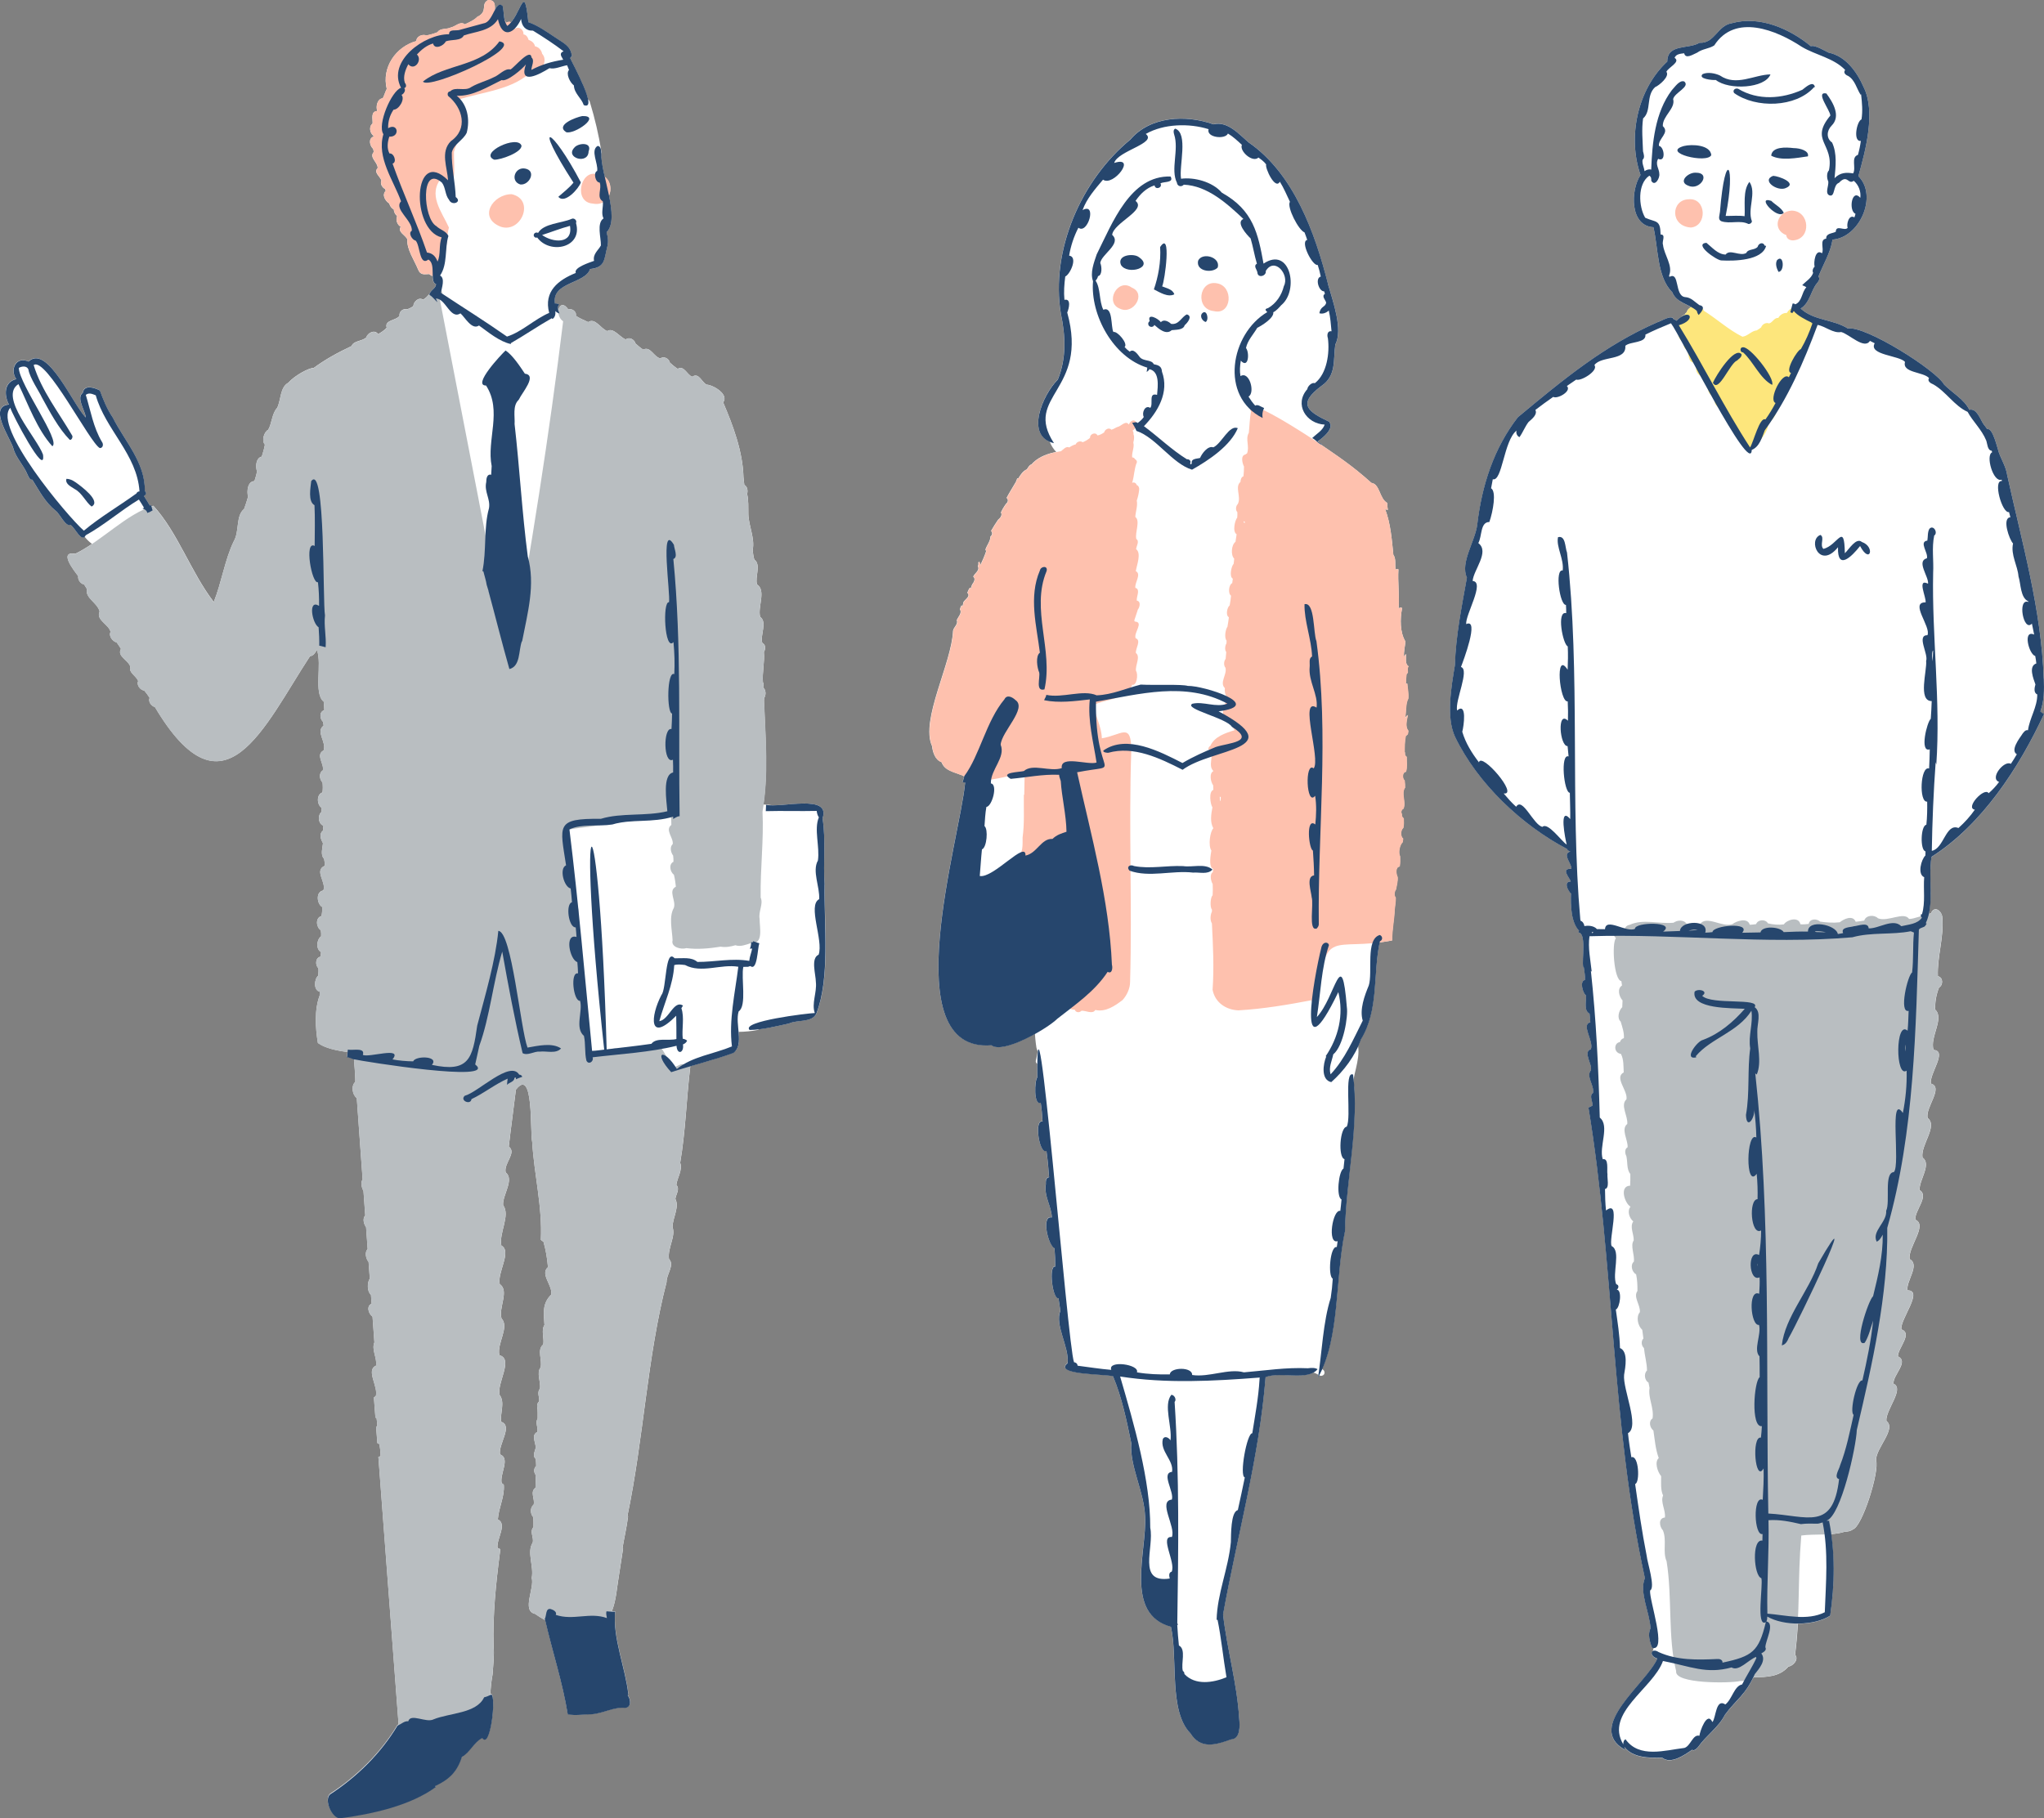 <?xml version="1.0" encoding="UTF-8"?><svg id="_レイヤー_2" xmlns="http://www.w3.org/2000/svg" viewBox="0 0 609.24 542.1"><rect x="0" y="0" width="609.24" height="542.1" fill="#808080" stroke="none"/><defs><style>.cls-1{fill:#26466d;}.cls-2{fill:#fff;}.cls-3{fill:#fec1ae;}.cls-4{fill:#fde67c;}.cls-5{fill:#b9bec1;}</style></defs><g id="_レイヤー_1-2"><path class="cls-2" d="M245.79,263.7c-.48-6.53.42-13.31-.62-19.75,2.26-6.52-9.08-3.9-14.79-3.86-.94-.15-1.89-.23-2.84-.25,1.46-10.24.57-20.61.17-30.89.03-.28.05-.56.03-.83,0,0,0,0,0,0,0,0,0,0,0-.02.64-.85.59-2.4-.26-3.16.01-.52.25-1.04-.08-1.54-.23-2.98.55-6.03.29-8.96,0,0,0,0,0,0,0,0-.01-.02-.02-.03.55-.88.63-2.22-.47-2.75-.65-2.41,1.57-6.17-.62-7.74-.82-2.92,1.87-7.87-.94-9.69-.68-2.3,1.31-5.86-.8-7.41-.3-.91-.38-1.88-.5-2.83,0,0,0,0,0,0h0c.74-3.44-1.2-7.21-1.28-10.69-.04-1.87.09-4.36-.38-6.04.29-.95.1-2.22-.83-2.71-.1-.77-.19-1.54-.25-2.3-.19-7.55-3.07-15.34-6.06-22.3,0,0,0,0,0,0,0,0,0,0,0,0,1.83-2.34-2.94-5.2-4.93-5.28-1.48-.73-2.28-3.71-4.29-2.36-1.52-.52-2.46-3.51-4.32-2.35-.83-.54-1.59-1.18-2.33-1.84-.23-1.21-1.79-2.04-2.84-1.28-1.94-.36-2.97-3.77-5.11-2.6-.82-.54-1.56-1.16-2.29-1.83-.32-1.19-1.83-2.07-2.9-1.22-1.69-.52-3.68-3.72-5.53-2.49-1.91-.67-3.58-4.08-5.68-2.68-1.26-.57-2.54-1.11-3.7-1.88,0,0,0,0,0,0,0,0,0,0,0,0,.37-1.26-1.26-2.31-2.25-1.89-1.53-2.3-2.81-1.17-2.92.49-.23-.69-.32-1.43.23-1.96-.42-.13-.86-.43-1.3-.27-1.03-6.46,9.06-5.86,10.46-10.28,4.62-.51,4.13-2.76,5.18-6.81.36-1.54.12-2.8-.24-4.16,2.08-2.08,1.65-6.37.72-10.91.84-1.9.48-4.37-1.27-5.62-.6-2.65-1.09-5.1-1.01-6.91.06-.16.09-.33.06-.52-.82-5.07-1.99-10.08-3.5-15-.1-.31-.29-.51-.52-.61-.65-3.54-4.8-11.13-5.32-12.34.15-.22.32-.41.52-.57-.34-3.16-2.61-3.94-4.86-5.52-2.61-1.72-5.38-3.72-8.13-4.62-1.14-11.42-1.92-3.82-5.14.03-.4-.22-.91-.22-1.57.18-.04-.32-.18-.61-.35-.87-.33-1.36-.26-2.83-.59-4.17-.99-.95-1.65-.05-2.35,1.25.11-1.53.1-3.13-2.01-3.02-2.3,1.22.09,3.24-3.06,4.95.02-.07.05-.12.1-.19-1.11,1.19-2.46,1.78-3.96,2.47-1.37-1.06-2.77.66-4.14.92-1.22.66-3.18.12-4,1.42-1.09.45-2.04.71-3.33.98-1.17-.5-3.01.27-2.98,1.66-6.11,1.69-10.4,7.86-8.82,14.28-.48.87-.75,1.95-1.19,2.76-1.63.2-2.14,2.44-1.64,3.82h0s0,0,0,0c-2.06.1-1.3,2.38-1.4,3.73-1.19.89-.8,2.86.27,3.66,0,.07,0,.15.02.23-1.65.6-1.12,2.76-.12,3.66.07.3.15.62.18.93-1.44,1.67,1.18,2.99,1.18,4.77,0,0,0,0,0,0-1.3,1.35.67,2.43,1.11,3.72-.44.9.17,2.07,1.05,2.51.09.17.17.35.25.55-1.24,1.23-.22,2.97,1.03,3.8.21.73.64,1.42,1.34,1.75.04.73.37,1.48.95,1.94.02.05.02.1.04.16-.46,1.04.06,2.58,1.09,3.06-.99,1.67,1.4,2.46,1.97,3.79-.23,2.94,2.08,6.18,3.19,8.94.78,1.93,1.97,1.39,3.35,1.41.35.34.68.5,1.01.6.04,1.18.19,2.15.97,2.36.04,1.27-1.56,1.77-1.91,2.96-.57.63-1.14,1.28-1.9,1.69-1.29-.85-2.85.58-2.91,1.91-.55.44-1.19.72-1.83.98-1.16-.41-2.53.72-2.28,1.94,0,0,0,0,0,0,0,0,0,0,0,0-1.1,1.48-4.58,1.18-3.82,3.54,0,0,0,0,0,0,0,0,0,0,0,0-.74.78-1.63,1.4-2.58,1.91-.97-1.48-3.08-.41-3.54.99-1.26,1.21-3.72.89-4.38,2.58-4.09,1.92-7.7,3.9-11.28,6.51-1.38-.05-5.61,2.21-7.59,4.43-2.47,1.36-2.12,5.12-3.28,7.46-1.58,1.66-1.52,4.5-2.67,6.53-1.22.62-2.07,3.23-.99,4.43,0,0,0,0,0,0,0,0,0,0,0,0-.23,1.3-.52,2.25-.94,3.58-1.75.4-1.91,2.95-1.41,4.39,0,0,0,0,0,.01-.17.99-.48,1.96-.77,2.91-2.07.06-2.31,3.03-1.9,4.65,0,0,0,0,0,0-.34,1.23-.74,2.44-1.18,3.64-2.56,2.09-1.32,6.64-3.08,9.66-2.59,5.22-3.64,12.3-5.96,18.08-6.81-8.83-10.73-20.76-18.02-28.69-.19.06-.38.13-.57.19-.03-.13-.06-.25-.1-.38-.14,0-.28.02-.43.05-.55-.96-1.15-1.87-1.73-2.82.62-.29.89-1,.27-1.45.12-8.59-5.94-14.71-9.59-21.98-1.72-2.52-2.84-5.36-3.82-8.02-1.58-.81-4.68-1.87-5.1.72-2.01,1.52.68,5.22.92,7.35-3.69-3.5-11.47-22.07-17.08-16.68-3.71-1.71-5.65,2.4-3.67,5.22-3.66.91-3.66,4.76-2.17,7.6-6.22.57.17,9.64,1.24,12.83.71,2.94,3.13,5.18,4.28,8.02.34.61.57,1.61,1.44,1.55,2.17,3.44,3.74,6.65,6.99,9.27,1.12.8,2.93,4.85,4.35,4.2,1.23.61,3.01,4.79,4.26,3.54.65.82,1.39,1.56,2.23,2.17-1.64,1.1-3.29,2.11-4.97,2.93-5.07-.87-.45,4.93.87,6.67,0,0,0,0,0,0,0,0,0,0,0,0-.19,1.1.71,2.27,1.78,2.52.3.45.59.91.85,1.37h0s0,0,0,0c-.71,2.6,3.15,4.05,3.75,6.67,0,0,0,0,0,0,0,0,0,0,0,0-1.18,2.49,2.67,3.77,3.26,6.03,0,0,0,0,0,0,0,0,0,0,0,0-.64,1.31.6,2.84,1.85,3.21.45.61.86,1.25,1.25,1.89,0,0,0,0,0,0,0,0,0,0,0,0-1.28,2.19,2.21,3.33,2.79,5.31,0,0,0,0,0,0,0,0,0,0,0,0-.58,1.8,1.81,2.74,2.34,4.29,0,0,0,0,0,0,0,0,0,0,0,0-.55,1.21.62,2.65,1.82,2.83.59.68,1.13,1.4,1.59,2.17,0,0,0,0,0,0,0,0,0,0,0,0-.47,1.15.47,2.4,1.58,2.74,20.59,34.61,32.39,5.96,46.22-15.16,1.04-.09,1.56-1.06,2.07-1.86,1.6,4.23-1.08,12.95,2.03,15.42.09.84.14,1.69.16,2.54h0s0,0,0,0c-1.57.47-1.35,2.52-.38,3.47.09.36.15.76.18,1.13,0,0,0,0,0,0,0,0,0,0,0,0-2.47,1.79.94,4.89,0,7.38-2.48,1.33.24,3.97-.23,5.96-1.27.79-.99,2.72-.08,3.65.09.97.11,1.96-.03,2.93-1.87.57-1.67,3.69-.24,4.57,0,0,0,0,0,0h0c0,.41-.02.82-.05,1.23-1.16.96-1.01,3.42.44,4.04.05.51.06,1.02.02,1.52-1.3,1.02-.62,2.67-.02,3.79-.12,1.43-.83,3.51.34,4.61.13.72.23,1.41.17,2.12-3.24,1.4.6,4.94-.41,7.35-2.34.32-1.92,4.03-.33,4.91.04.91-.03,1.82-.21,2.71-1.91.5-1.58,3.39-.19,4.22.08.61.12,1.21.08,1.83-1.35.88-1.63,3.87-.02,4.68,0,0,0,0,0,0h0c-.02.47-.08.93-.19,1.38-1.55.34-1.58,2.54-.59,3.46.06.73,0,1.44-.05,2.17-1.21,1.01-1.5,4.36.46,4.82,0,0,0,0,0,0h0c0,.38-.02.76-.05,1.15-1.58,4.16-1.27,9.67-.52,14.12,2.32,1.66,5.74,2.26,8.81,2.71-.05.48-.11.96-.17,1.44.74.13,1.42.41,2.11.7.17,2.24.39,4.49.41,6.74-1.34,1.16-.9,3.89.43,4.85h0s0,0,0,0h0s0,0,0,0c.58,8.06,1.16,16.13,1.74,24.19t0,0s0,.01,0,.02c0,0,0,0,0,0-.66,1.04-.27,2.51.26,3.56.18,2.4.35,4.8.52,7.2,0,0,0,0,0,0,0,0,0,0,0,0-.88.97-.42,2.57.26,3.55,0,.02,0,.04,0,.05h0c.15,2.14.31,4.27.46,6.41,0,0,0,0,0,0,0,0,0,0,0,.01-.95,1-.53,2.87.28,3.86,0,0,0,0,0,0h0c.11,1.66.24,3.31.36,4.96,0,0,0,0,0,0,0,0,0,0,0,.01,0,0,0,0,0,0,0,0,0,0,0,0-.83,1.15-.82,3.89.35,4.82,0,.02,0,.03,0,.05,0,0,0,0,0,0,.06.87.12,1.74.19,2.61h0s0,0,0,0c0,0,0,0,0,0h0c-1.67.7-.89,3.06.28,3.86,0,.02,0,.03,0,.05,0,0,0,0,0,0,.18,2.53.36,5.07.55,7.6,0,0,0,0,0,0,0,0,0,0,0,0-.92,2.16.84,4.58.5,6.94,0,0,0,0,0,0,0,0,0,0,0,0-3.18,1.36.82,6.33-.11,9.19h0s0,0,0,0c-.21.05-.38.15-.54.3.16,1.99.3,3.97.45,5.96.11.1.23.18.35.22.1.78.19,1.56.24,2.34h0s0,0,0,0c-.14.05-.27.11-.38.18.12,1.63.24,3.26.37,4.89.18.13.37.24.59.3.24,1.21.38,2.45.37,3.68-.24,0-.46.06-.65.15,2,26.58,4.03,53.16,6.02,79.74-.11.05-.22.11-.33.15-4.93,8.22-12.01,15.27-20.15,20.57-1.79,1.68.45,6.84,2.85,7.15,9.59-1.24,21.12-3.78,28.7-9.36-.07-.08-.14-.18-.2-.28,4.11-1.92,6.58-4.21,7.99-8.73,2.32-1.16,3.51-4.31,6.03-5.59,2.47,3.57,4.23-12.43,2.72-12.97-.1.05-.2.09-.3.14.14-2.03.33-4.02.71-6.04.17-2.76.55-5.65.29-8.37,0,0,0,0,0,0-.27-9.38.69-18.64,1.9-27.95,0,0,0,0,0,0,.02-.31.05-.62.08-.94-.2-.16-.47-.29-.8-.36,0,0,0,0,0,0,0,0,0,0,0,0-.4-2.61,3.02-7.09.09-8.52,0,0,0,0,0,0h0c.26-3.59,2.04-6.67,1.78-10.29-.16-.2-.37-.38-.63-.51,0,0,0,0,0,0-.69-2.59,2.68-7.43-.49-8.57,0,0,0,0,0,0h0c-.6-2.97,3.97-8.53.3-9.74-.3-2.55,1.23-5.81-.41-7.96,0,0,0,0,0,0,0,0,0,0,0,0-.98-3.45,4.25-10.72-.09-11.88-.82-3.49,3.09-8.37.63-10.97-.93-3.13,2.4-8.28-.52-10.21,0,0,0,0,0,0h0c-.82-3.39,3.71-9.8.47-11.51,0,0,0,0,0,0h0c-.73-3.85,2.77-8.98.53-12.06,0,0,0,0,0,0,0,0,0,0,0,0-.22-3.02,3.45-7.6.76-9.76,0,0,0,0,0,0h0c-.63-2.69,3.39-5.84.93-7.69,0,0,0,0,0,0,0,0,0,0,0,0,.65-5.74,1.46-11.39,2.14-17.1,0,.03.02.05.02.09,5.36-6.9,4.14,12.89,4.82,15.63h0c.58,9.76,3.07,19.33,2.58,29.17.23.25.48.44.77.55.72,2.55,1.12,4.9,1.35,7.61h0s0,0,0,0c-2.42,2.1,1.38,5.34,1,8.16,0,0,0,0,0,0-2.76,2.65-2.28,5.62-2.04,9.07,0,0,0,0,0,0,0,0,0,0,0,0,0,0,0,0,0,0,0,0,0,0,0,0-1.07,1.64-.01,3.93-.37,5.84-1.96,1.49-.22,4.65-.79,6.85-1.33,1.68.18,4.28-.21,6.35-.93,1.08-.07,2.5-.21,3.74-.47.37-.68,1.02-.58,1.61,0,0,0,0,0,0,.19,1.14.12,2.33.13,3.5h0c-.77,1.24.16,2.66-.06,3.99-2.03.97-.44,3.18-.53,4.79-.25,1.06-1.02,2.37.03,3.31.07.69.1,1.4.12,2.09,0,0,0,0,0,0-.74.62-.75,1.79-.21,2.54.13,1.31.05,2.62,0,3.93-1.75,1.26-.05,3.39-.56,5.07-1.13.82-.98,2.8-.09,3.72.07.98.06,1.95.05,2.94-1.24,1.36.2,3.08-.23,4.63-1.83,2.81.42,7.13-.29,10.51.89,3.07-3.06,9.8.98,10.72.97.67,1.99,1.31,3.05,1.9,2.17,9.39,5.19,18.55,6.72,27.96,2.21.49,4.82,0,7.14,0,3.43-.25,6.49-2.2,9.95-1.91,1.93-.06,1.72-2.56.79-3.74.07-.08.13-.19.18-.31-.88-8.03-4.7-16.8-3.93-24.67-.34.02-.67.02-1.01.01,1.37-3.42,1.5-7.15,2.14-10.76.42-2.64.81-5.29,1.22-7.94-.04-.08-.09-.15-.16-.22,0,0,0,0,0,0h0c.53-3.14,1.26-6.22,1.65-9.39-.06-.05-.12-.09-.19-.13,0,0,0,0,0,0,4.81-22.87,5.9-47.46,11.67-69.71-.12-2.25,2.51-5.08.72-6.86h0s0,0,0,0c-.5-3.26,2.08-6.74,1.05-9.53.01-2.72,2.12-5.95.85-8.41,0,0,0,0,0,0,0,0,0,0,0,0,.15-1.33,1.45-2.94.29-4.18,0,0,0,0,0,0,0,0,0,0,0,0,.18-1.95,1.97-4.48,1.14-6.58,0,0,0,0,0,0,0,0,0,0,0,0,1.6-9.32,1.86-18.9,2.97-28.31,0,0,0,0,0,0,.02-.17.03-.34.05-.51,4.3-1.24,8.62-2.41,12.92-4.02,1.75-1.36,1.72-3.72,1.5-6.2,1.89-.02,3.78-.19,5.65-.57.15-.03.27-.11.38-.21,3-.34,6.06-1.11,8.99-1.73,2.5-1.19,6.78-.16,8.15-2.92,4.16-10.71,2.26-26.25,2.48-38.52Z"/><path class="cls-3" d="M177.77,51.9c-4.83-1.2-6.87,8.43-1.06,8.79,6.21,1.28,7.33-8.6,1.06-8.79Z"/><path class="cls-3" d="M152.51,57.89c-5.64-.02-10.17,7.06-3.18,9.73,6.07,1.94,10.24-8.14,3.18-9.73Z"/><path class="cls-3" d="M159.46,13.82c-.18-1.01-.99-1.62-1.92-1.95-.19-.75-.69-1.54-1.51-1.61.14-1.33-1.3-2.61-2.55-1.65-.34-1.41-1.06-2.78-2.7-1.8-.13-.98-.96-1.9-2.01-1.65-.32-.58-.82-.89-1.34-.98.04-1.72.72-4.31-1.94-4.18-2.3,1.22.09,3.24-3.06,4.95.02-.07.05-.12.1-.19-1.11,1.19-2.46,1.78-3.96,2.47-1.37-1.06-2.77.66-4.14.92-1.22.66-3.18.12-4,1.42-1.09.45-2.04.71-3.33.98-1.17-.5-3.01.27-2.98,1.66-6.11,1.69-10.4,7.86-8.82,14.28-.48.87-.75,1.95-1.19,2.76-1.63.2-2.14,2.44-1.64,3.82h0s0,0,0,0c-2.06.1-1.3,2.38-1.4,3.73-1.19.89-.8,2.86.27,3.66,0,.07,0,.15.02.23-1.65.6-1.12,2.76-.12,3.66.07.3.15.62.18.93-1.44,1.67,1.18,2.99,1.18,4.77,0,0,0,0,0,0-1.3,1.35.67,2.43,1.11,3.72-.44.9.17,2.07,1.05,2.51.09.17.17.35.25.55-1.24,1.23-.22,2.97,1.03,3.8.21.73.64,1.42,1.34,1.75.04.73.37,1.48.95,1.94.02.05.02.1.04.16-.46,1.04.06,2.58,1.09,3.06-.99,1.67,1.4,2.46,1.97,3.79-.23,2.94,2.08,6.18,3.19,8.94.78,1.93,1.97,1.39,3.35,1.41,2.09,2.02,3.99-.7,3.11-2.79,2.55-2.61,1.71-7.59,2.73-11.05-2.1-4.69-6.5-9.89-2.11-14.9,4.81,7.09,3.49-4.78,3.61-7.67,1.5-6.15,7.44-9,.95-15.46,0,0,0,0,0,0,0,0,0,0,0,0,7.54-2.49,16.83-2.92,22.62-8.95,0,0,0,0,0,0,0,0,0-.01.01-.02,2.69.96,4.5-2.94,2.7-4.8-.18-1.09-1.04-2.04-2.15-2.25Z"/><path class="cls-5" d="M227.7,208.95c.03-.28.05-.56.03-.83,0,0,0,0,0,0,0,0,0,0,0-.02.64-.85.59-2.4-.26-3.16.01-.52.25-1.04-.08-1.54h0c-.23-2.98.55-6.03.29-8.96,0,0,0,0,0,0,0,0-.01-.02-.02-.03.55-.88.63-2.22-.47-2.75-.65-2.41,1.57-6.17-.62-7.74-.82-2.92,1.87-7.87-.94-9.69-.68-2.3,1.31-5.86-.8-7.41-.3-.91-.38-1.88-.5-2.83,0,0,0,0,0,0h0c.74-3.44-1.2-7.21-1.28-10.69-.04-1.87.09-4.36-.38-6.04.29-.95.1-2.22-.83-2.71-.1-.77-.19-1.54-.25-2.3-.19-7.55-3.07-15.34-6.06-22.3,0,0,0,0,0,0,0,0,0,0,0,0,1.83-2.34-2.94-5.2-4.93-5.28-1.48-.73-2.28-3.71-4.29-2.36-1.52-.52-2.46-3.51-4.32-2.35-.83-.54-1.59-1.18-2.33-1.84-.23-1.21-1.79-2.04-2.84-1.28-1.94-.36-2.97-3.77-5.11-2.6-.82-.54-1.56-1.16-2.29-1.83-.32-1.19-1.83-2.07-2.9-1.22-1.69-.52-3.68-3.72-5.53-2.49-1.91-.67-3.58-4.08-5.68-2.68-1.26-.57-2.54-1.11-3.7-1.88,0,0,0,0,0,0,0,0,0,0,0,0,.37-1.26-1.26-2.31-2.25-1.89-2.49-3.73-4.33,1.57-1.51,3.54,0,0,0,0,0,0,0,0,0,0,0,0-4.17,34.26-9.61,68.18-15.67,102.08-.2-.97-.4-2.09-.62-3.11,0,0,0,0,0,0-.03-.21-.11-.57-.15-.79-.04-.2-.08-.41-.12-.62,0,0-.01-.04-.02-.07-.81-4.17-1.64-8.42-2.45-12.63,0,0,0,0,0,0,0,0,0,0,0,0-.61-3.11-1.18-6.11-1.8-9.28,0,0,0,0,0,0,0,0,0,0,0,0,0,0,0,0,0,0-.03-.14-.06-.26-.08-.4-.34-1.64-.64-3.38-1.01-5.14,0,0,0,0,0,0-1.03-5.36-2.07-10.71-3.12-16.1,0,0,0,0,0,0,0-.03-.01-.09-.02-.15-.28-1.37-.53-2.78-.81-4.18-.13-.7-.26-1.33-.4-2.05-2.56-13.23-5.15-26.57-7.73-39.88-.92-4.69-1.82-9.42-2.74-14.13,0-.03-.01-.06-.02-.09h0s0,0,0,0h0c1.35-.82.88-3.49-.98-3.22-1.66.56-2.43,2.51-4.02,3.35-1.29-.85-2.85.58-2.91,1.91-.55.44-1.19.72-1.83.98-1.16-.41-2.53.72-2.28,1.94,0,0,0,0,0,0,0,0,0,0,0,0-1.1,1.48-4.58,1.18-3.82,3.54,0,0,0,0,0,0,0,0,0,0,0,0-.74.78-1.63,1.4-2.58,1.91-.97-1.48-3.08-.41-3.54.99-1.26,1.21-3.72.89-4.38,2.58-4.09,1.92-7.7,3.9-11.28,6.51-1.38-.05-5.61,2.21-7.59,4.43-2.47,1.36-2.12,5.12-3.28,7.46-1.58,1.66-1.52,4.5-2.67,6.53-1.22.62-2.07,3.23-.99,4.43,0,0,0,0,0,0,0,0,0,0,0,0-.23,1.3-.52,2.25-.94,3.58-1.75.4-1.91,2.95-1.41,4.39,0,0,0,0,0,.01-.17.99-.48,1.96-.77,2.91-2.07.06-2.31,3.03-1.9,4.65,0,0,0,0,0,0-.34,1.23-.74,2.44-1.18,3.64-2.56,2.09-1.32,6.64-3.08,9.66-2.59,5.22-3.64,12.3-5.96,18.08-6.81-8.83-10.73-20.76-18.02-28.69-7.91,2.32-15.27,10.41-23.25,14.3-5.07-.87-.45,4.93.87,6.67,0,0,0,0,0,0,0,0,0,0,0,0-.19,1.1.71,2.27,1.78,2.52.3.45.59.91.85,1.37,0,0,0,0,0,0,0,0,0,0,0,0-.71,2.6,3.15,4.05,3.75,6.67,0,0,0,0,0,0,0,0,0,0,0,0-1.18,2.49,2.67,3.77,3.26,6.03,0,0,0,0,0,0,0,0,0,0,0,0-.64,1.31.6,2.84,1.85,3.21.45.61.86,1.25,1.25,1.89,0,0,0,0,0,0,0,0,0,0,0,0-1.28,2.19,2.21,3.33,2.79,5.31,0,0,0,0,0,0,0,0,0,0,0,0-.58,1.8,1.81,2.74,2.34,4.29,0,0,0,0,0,0,0,0,0,0,0,0-.55,1.21.62,2.65,1.82,2.83.59.68,1.13,1.4,1.59,2.17,0,0,0,0,0,0,0,0,0,0,0,0-.47,1.15.47,2.4,1.58,2.74,20.59,34.61,32.39,5.96,46.22-15.16,1.04-.09,1.56-1.06,2.07-1.86,1.6,4.23-1.08,12.95,2.03,15.42.09.84.14,1.69.16,2.54h0s0,0,0,0c-1.57.47-1.35,2.52-.38,3.47.09.36.15.76.18,1.13,0,0,0,0,0,0,0,0,0,0,0,0-2.47,1.79.94,4.89,0,7.38-2.48,1.33.24,3.97-.23,5.96-1.27.79-.99,2.72-.08,3.65.09.97.11,1.96-.03,2.93-1.87.57-1.67,3.69-.24,4.57,0,0,0,0,0,0h0c0,.41-.02.82-.05,1.23-1.16.96-1.01,3.42.44,4.04.05.51.06,1.02.02,1.52-1.3,1.02-.62,2.67-.02,3.79-.12,1.43-.83,3.51.34,4.61.13.72.23,1.41.17,2.12-3.24,1.4.6,4.94-.41,7.35-2.34.32-1.92,4.03-.33,4.91.04.91-.03,1.82-.21,2.71-1.91.5-1.58,3.39-.19,4.22.08.61.12,1.21.08,1.83-1.35.88-1.63,3.87-.02,4.68,0,0,0,0,0,0h0c-.02.47-.08.93-.19,1.38-1.55.34-1.58,2.54-.59,3.46.06.73,0,1.44-.05,2.17-1.21,1.01-1.5,4.36.46,4.82,0,0,0,0,0,0h0c0,.38-.02.76-.05,1.15-1.58,4.16-1.27,9.67-.52,14.12,2.79,2,7.16,2.46,10.62,2.97,0,0,0,0,0,0h0c.16,2.87.51,5.73.54,8.6-1.34,1.16-.9,3.89.43,4.85h0s0,0,0,0h0s0,0,0,0c.58,8.06,1.16,16.13,1.74,24.19t0,0s0,.01,0,.02c0,0,0,0,0,0-.66,1.04-.27,2.51.26,3.56.18,2.4.35,4.8.52,7.2,0,0,0,0,0,0,0,0,0,0,0,0-.88.97-.42,2.57.26,3.55,0,.02,0,.04,0,.05h0c.15,2.14.31,4.27.46,6.41,0,0,0,0,0,0,0,0,0,0,0,.01-.95,1-.53,2.87.28,3.86,0,0,0,0,0,0,0,0,0,0,0,0,.11,1.66.24,3.3.36,4.96,0,0,0,0,0,0,0,0,0,0,0,.01,0,0,0,0,0,0,0,0,0,0,0,0-.83,1.15-.82,3.89.35,4.82,0,.02,0,.03,0,.05,0,0,0,0,0,0,.06.87.12,1.74.19,2.61h0s0,0,0,0c0,0,0,0,0,0h0c-1.67.7-.89,3.06.28,3.86,0,.02,0,.03,0,.05,0,0,0,0,0,0,.18,2.53.36,5.07.55,7.6,0,0,0,0,0,0,0,0,0,0,0,0-.92,2.16.84,4.58.5,6.94,0,0,0,0,0,0,0,0,0,0,0,0-3.18,1.36.82,6.33-.11,9.19h0s0,0,0,0c-.21.05-.38.15-.54.3.16,1.99.3,3.97.45,5.96.11.1.23.18.35.22.1.78.19,1.56.24,2.34h0s0,0,0,0c-.14.05-.27.11-.38.18.12,1.63.24,3.26.37,4.89.18.13.37.24.59.3.24,1.21.38,2.45.37,3.68-.24,0-.46.06-.65.15,2.09,27.72,4.2,55.43,6.28,83.15,8.26,2.5,15.17-3.85,22.55-6.11,1.16,3.66,3.72,1.21,3.97-2.02.12-.06.25-.13.37-.2-.16-.73-.02-1.48.05-2.21,0,.01,0,.03,0,.04.16-2.69.33-5.26.83-7.9,0,0,0,.02,0,.02.17-2.76.55-5.65.29-8.38,0,0,0,0,0,0-.27-9.38.69-18.64,1.9-27.95,0,0,0,0,0,0,.02-.31.05-.62.08-.94-.2-.16-.47-.29-.8-.36,0,0,0,0,0,0,0,0,0,0,0,0-.4-2.61,3.02-7.09.09-8.52,0,0,0,0,0,0h0c.26-3.59,2.04-6.67,1.78-10.29-.16-.2-.37-.38-.63-.51,0,0,0,0,0,0-.69-2.59,2.68-7.43-.49-8.57,0,0,0,0,0,0h0c-.6-2.97,3.97-8.53.3-9.74-.3-2.55,1.23-5.81-.41-7.96,0,0,0,0,0,0,0,0,0,0,0,0-.98-3.45,4.25-10.72-.09-11.88-.82-3.49,3.09-8.37.63-10.97-.93-3.13,2.4-8.28-.52-10.21,0,0,0,0,0,0h0c-.82-3.39,3.71-9.8.47-11.51,0,0,0,0,0,0h0c-.73-3.85,2.77-8.98.53-12.06,0,0,0,0,0,0,0,0,0,0,0,0-.22-3.02,3.45-7.6.76-9.76,0,0,0,0,0,0h0c-.63-2.69,3.39-5.84.93-7.69,0,0,0,0,0,0,0,0,0,0,0,0,.65-5.74,1.46-11.39,2.14-17.1,0,.03.02.05.02.09,5.36-6.9,4.14,12.89,4.82,15.63h0c.58,9.76,3.07,19.33,2.58,29.17.23.25.48.44.77.55.72,2.55,1.12,4.9,1.35,7.61h0s0,0,0,0c-2.42,2.1,1.38,5.34,1,8.16,0,0,0,0,0,0-2.76,2.65-2.28,5.62-2.04,9.07,0,0,0,0,0,0,0,0,0,0,0,0,0,0,0,0,0,0,0,0,0,0,0,0-1.07,1.64-.01,3.93-.37,5.84-1.96,1.49-.22,4.65-.79,6.85-1.33,1.68.18,4.28-.21,6.35-.93,1.08-.07,2.5-.21,3.74-.47.37-.68,1.02-.58,1.61,0,0,0,0,0,0,.19,1.14.12,2.33.13,3.5h0c-.77,1.24.16,2.66-.06,3.99-2.03.97-.44,3.18-.53,4.79-.25,1.06-1.02,2.37.03,3.31.07.69.1,1.4.12,2.09,0,0,0,0,0,0-.74.62-.75,1.79-.21,2.54.13,1.31.05,2.62,0,3.93-1.75,1.26-.05,3.39-.56,5.07-1.13.82-.98,2.8-.09,3.72.07.98.06,1.95.05,2.94-1.24,1.36.2,3.08-.23,4.63-1.83,2.81.42,7.13-.29,10.51.89,3.07-3.06,9.8.98,10.72,5.63,3.87,12.94,7.01,19.63,3.91.93.46,1.71-.1,2.11-.91,1.36-.38,1.74-2.33,1.02-3.43,0,0,0,0,0,0,0,0,0,0,0,0,1.5-3.51,1.6-7.36,2.26-11.08.42-2.64.81-5.29,1.22-7.94-.04-.08-.09-.15-.16-.22,0,0,0,0,0,0h0c.53-3.14,1.26-6.22,1.65-9.39-.06-.05-.12-.09-.19-.13,0,0,0,0,0,0h0c4.81-22.87,5.9-47.46,11.67-69.71-.12-2.25,2.51-5.08.72-6.86,0,0,0,0,0,0,0,0,0,0,0,0-.5-3.26,2.08-6.74,1.05-9.53.01-2.72,2.12-5.95.85-8.41,0,0,0,0,0,0,0,0,0,0,0,0,.15-1.33,1.45-2.94.29-4.18,0,0,0,0,0,0,0,0,0,0,0,0,.18-1.95,1.97-4.48,1.14-6.58,0,0,0,0,0,0,0,0,0,0,0,0,1.6-9.32,1.86-18.9,2.97-28.31,0,0,0,0,0,0,.04-.43.08-.86.12-1.3-.51-.12-1.07.02-1.56.31,0,0,0,0,0,0,0,0-.01,0-.02,0,0,0,0,0,0,0,0,0,0,0,0,0-1.14-.49-2.26.52-3.35.81,0,0,0,0,0,0,0,0,0,0,0,0,0,0,0,0,0,0-2.09-1.49-4.29-9.83-6.9-5.71-1.18-1.09-3.75-.67-4.44.75-.11,0-.22.02-.33.04-.69-.84-2.03-.65-2.76.02-.5.06-1.01.14-1.51.07-.91-1.26-3.11-.94-3.66.49-.47.12-.96.21-1.44.25-1.12-.74-2.17.53-3.32.23-.04-.04-.08-.07-.12-.09-.15-2.97-1.73-7.37-1.81-8.78-.94-2.57.54-6.34-1.1-8.38-.58-2.12,1.18-5.47-.91-6.81-.88-2.22,1.93-5.43-.45-6.77,0,0,0,0,0,0h0c-.47-2.18,1.45-4.98,0-6.73-.96-2.24,1.91-6.42-1.17-7.16-.43-1.66,1.13-3.65-.03-5.02-.27-1.2-.38-2.47-.27-3.71.86-1.05.44-3.03-1.18-2.98-.84-2.28,2.02-5.09.05-6.71-.1-1.28-.18-2.55-.14-3.84,4.07-.78,8.35-.8,12.29-2.12,2.02.23,4.1,0,6.01-.73,4.11-.08,8.19-.42,12.26-1.32.13.92.17,1.84.16,2.76-1.99,1.54.67,3.77.41,5.71-.97.87-.56,2.54.12,3.42.07.61.13,1.22.1,1.85-1.52.79-.98,3.04.14,3.89.29,1.16.46,2.35.58,3.54,0,0,0,0,0,0,0,0,0,0,0,0-2.44,1.26.18,4.23-.62,6.35-1.52,2.66-.49,6.6-.36,9.62,0,0,0,0,0,0-.58,2.07,2.58,2.86,4.1,2.35,3.27.44,6.83.11,10.23-.43,1.45.26,2.99-.01,4.39-.43,1.52.54,3.15-.17,4.61-.62,3.91.44,2.56-4.82,2.61-7.25-.42-2.14,1.18-4.47.31-6.34,0,0,0,0,0,0,0,0,0,0,0,0,0,0,0-.01,0-.02h0c-.14-8.61.96-17.16.55-25.59,1.94-10.94.91-22.06.48-33.07Z"/><path class="cls-1" d="M173.12,54.36c-8.69-16.58-14.7-19.3-2.19.09-1.34,1.64-2.95,2.82-4.51,4.22,1.92,2.32,6.23-2.61,6.7-4.31Z"/><path class="cls-1" d="M155.44,43.42c-1.16-3.34-12.83,2.2-8.14,4.19,1.96.08,8.25-2.19,8.14-4.19Z"/><path class="cls-1" d="M155.07,54.99c2.7.34,4.96-4.12,1.43-4.74-3.05-.56-4.51,3.77-1.43,4.74Z"/><path class="cls-1" d="M175.45,45.11s0,0,0,0c1.14-2.87-3.22-2.54-4.32-1.03,0,0,0,0,0,0-2.74,3,4.23,5.09,4.31,1.04Z"/><path class="cls-1" d="M159.14,69.83c-.28.59.43,1.27.97.96,3.76,5.19,13.66,3.09,11.58-4.29.38-.83-.62-1.67-1.39-1.22-3.02,1.29-8.27,1.32-9.91,4.15-.44-.23-1.03-.1-1.25.4ZM169.89,67.33c.96,5.58-5.18,5.01-8.31,2.73,2.75-.88,5.46-1.96,8.31-2.73ZM160.85,69.97h0s.02,0,.03,0h-.02Z"/><path class="cls-1" d="M148.86,12.33c-5.5,7.59-16.17,6.68-22.79,11.98,1.62,2.63,30.76-10.45,22.79-11.98Z"/><path class="cls-1" d="M173.54,34.6c-1.81.34-8.12,2.64-4.79,4.8,2.42.8,10.71-4.99,4.79-4.8Z"/><path class="cls-1" d="M22.46,143.74c-.8-.55-1.67-1-2.67-.98-.41,1.57,1.44,2.32,2.48,3.04,2.19,1.14,3.27,3.88,5.03,5.21,3.04-1.57-3.25-6.17-4.84-7.28Z"/><path class="cls-1" d="M223.07,288.18c.19-.04.37-.1.56-.18,2.13,1.6,2.13-5.16,2.69-6.81-.64-.14-1.23-.4-1.84-.61,0,.1-.02.2-.03.3-.18,0-.35,0-.52.02-.06.66-.13,1.32-.42,1.93.23-.02.45-.01.67-.05-.17,1.14-.74,2.37-.86,3.68-5.16-.89-10.3.34-15.45.31-1.83-1.55-4.27-1.02-6.8-1.09-2.87-3.23-2.39,9.18-3.9,10.9-3.37,6.44-3.86,14.52,4.38,6.23.08,2.31.04,4.62.06,6.94-2.28.63-5.98-.55-7.45,1.43-4.46.65-8.88,1.12-13.34,1.65-2.24-81.32-9.44-79.84-.73.09-1.21.13-2.37.33-3.61.37-2.14-21.99-4.09-44.46-6.75-66.03,3.68-1.76,8.6-.8,12.8-1.47,5.6-1.71,11.95-.39,18.12-2.33,0,.23-.02.45-.03.68.64-.29,1.2-.79,1.95-.81-.39-25.65.62-51.09-1.87-76.68,1.49-.52.23-3.06.17-4.22-4.27-7.2-.95,14.92-1.47,17.13-1.98-.46-1.32,14.86,1.34,11.86.3,3.18.41,6.36.24,9.55-2.22-1.09-2.27,11.6-.66,11.76-.03,1.54-.07,3.08-.18,4.61-2.51-.55-2.44,10.62.44,9.14.04,1.26.09,2.54.05,3.81-3.28.69-1.94,8.54-1.72,11.56-6.45,1.57-13.62.37-19.83,2.26-13.59-.16-12.17,1.91-10.36,13.86-2.14.94-.61,6.5,1.37,6.9.16,1.37.3,2.73.39,4.11-1.98.48-1.01,7.65,1.12,7.49.09.95.19,1.9.23,2.86-3.65-1.11-2.01,6.82.25,7.49.1,1.12.18,2.25.21,3.37-2.44-.55-1.36,8.44.6,8.16.9,3.13-1.65,8.09,1.16,10.47.53,2.46.17,5.01.73,7.35.62,1.4,2.29.29,1.85-.97,8.23-.99,17.15-1.47,25.01-3.43.19,2.87,2.32,2.12,1.92-.41.54-.2.99-.54,1.24-1.12-.37-.32-.82-.5-1.3-.57-.33-2.96.55-6.35-.41-9.1.16-.26.32-.52.48-.78-2.72-1.8-4.18,4.24-7.06,4.64,1.5-5.52,4.13-10.76,4.45-16.71,1.04-.32,2.14-.14,3.22-.03,4.88,2.59,10.64-.36,15.88.52-.97,7.78-2.87,15.96-1.9,23.75-5.37,2.25-11.8,2.98-16.42,6.72-3.93-6.44-7.23-5.08-1.68.96,6.15-2.05,12.39-3.44,18.59-5.75,3.26-2.54.35-8.54,1.51-12.36,2.51-1.68.68-9.9,1.39-13.28.52,0,1.02,0,1.53-.03Z"/><path class="cls-1" d="M245.79,263.7c-.48-6.53.42-13.31-.62-19.75,2.58-7.44-12.58-2.97-16.83-4.03-.02.63-.05,1.27-.09,1.9,5.06-.14,10.11.05,15.17-.07.09.66.26,1.37.65,1.91-1.51,3.57.32,8.76-.28,12.87-1.79,3.17.62,7.91.37,11.53-3.55,1.83,1.35,12.27-.16,16.55-2.42,1.03-.84,5.89-.82,8.16.35,3.07-1.34,6.4-.32,9.23-2.14.07-22.11,2.46-19.44,5.05,3.86-.03,7.91-1.1,11.74-1.92,2.5-1.19,6.78-.16,8.15-2.92,4.16-10.71,2.26-26.25,2.48-38.52Z"/><path class="cls-1" d="M169.95,17.32c.15-.22.32-.41.52-.57-.34-3.16-2.61-3.94-4.86-5.52-2.61-1.72-5.38-3.72-8.13-4.62-1.27-12.65-2.08-1.95-6.27,1.12-1.29-1.76-.9-4-1.38-5.96-2.18-2.09-2.78,4.77-5.6,5.17-2.4.7-4.84,1.27-7.26,1.98-.99.34-3.19-.36-3.11,1.29-7.41-.05-18.52,8.03-14.32,15.96-2.82.9-7.19,11-5.26,13.83-2.07,6.99,3,13.74,5.26,20.02-2.24,2.36,3.42,5.59,3.21,8.76-1.2.64.13,2.81,1.12,2.93,1.4,1.38,1.07,7.76,3.82,5.67,2.37,1.32.27,6.74,2.26,7.3.04,1.35-1.78,1.81-1.97,3.18.94.59,1.6,1.51,2.4,2.25-.15-.42-.3-.8-.48-1.1,2.9-.17,4.3,6.39,7.34,4.41,1.29,1.06,3.39,5.1,5.53,3.62,2.83,2.03,6.1,4.8,9.49,5.52.02-.09.02-.17.02-.27,4.13-2.37,8-5.04,12.18-7.42.07.08.15.16.23.23.82-.59.91-1.46.84-2.37.31.34.76.62,1.23.73-.36-.84-.82-1.97-.05-2.7-.42-.13-.86-.43-1.3-.27-1.03-6.46,9.06-5.86,10.46-10.28,4.62-.51,4.13-2.76,5.18-6.81.36-1.54.12-2.8-.24-4.16,4.2-4.21-1.84-17.45-1.57-23.49-.1-.8-.03-2.1-1.09-2.26-2.26,1.3.19,5.26-.15,7.46-1.22.49-.55,3.47.73,3.46.78,1.68-1.07,4.47.94,5.6.24,1.6-.6,3.54.22,5.1-2.12,1.41-.73,5.76-.78,8.06-.77,1.44-2.48,2.58-2.04,4.6-1.17.44-6.18,1.98-5.45,3.6-5.23,2.11-9.62,5.51-7.93,11.91-4.37,1.86-8.15,5.67-12.58,7.06-6.52-4.58-13.06-8.64-19.69-13.04.24-1.5,1.32-4.3-.25-5.16,2.3-3.38,1.34-8.02,2.48-11.79-.64-1.47-2.48-1.84-3.58-2.93-3.95-2.16-4.86-18.64,1.66-12.97,1.13,1.52.9,3.64,2.11,5.12.86,1.95,4.04.63,1.99-.83-.15-4.39-1.25-8.86-1.17-13.25.56-2.55,3.39-3.65,4.45-5.91,1.01-3.89.28-8.41-2.98-11.04,4.77.22,9.23-2.66,13.4-4.67,1.56.64,6.27-3.38,7.22-4.67-2.23,6.36,4.1,2.95,7.02,1.12,1.59.42,3.57-.6,5.26-.87.2.46.39.92.57,1.4-1.05,1.16.36,3.83,1.45,4.61.12,2.48,2.26,3.74,2.94,5.87,4.51,1.79-3.31-12.32-4.03-14ZM167.66,17.46c.08.11.14.23.23.34-3.37.53-6.45,1.42-9.51,3.04.03-1.13,1.05-2.83.05-3.7-.34-2.96-5.05,2.91-6.27,3.57-1.73-.42-3.37,1.73-5.01,2.33-2.15,1.1-4.44,1.61-6.68,2.9-1.9,1.43-4.75-.26-6.29,1.3-.58.04-.95.6-.63,1.34,4.4,3.59,6.06,9.89.82,13.51-3.17,3.22-1.05,7.8-.82,11.66-10.47-10.32-11.25,14.78-1.91,17.02-.91,2.27-.21,5.1-1.23,7.21-.49-1.41-1.43-2.54-3.14-2.69-3.07-8.99-7.09-17.57-10.26-26.51,1.41-.43.39-3.25-.92-3.02-.82-1.52-.59-3.45-.05-5.02,3.28.18,2.61-4.28-.35-2.52-.07-1.97.5-3.91,1.62-5.53,1.57.04,3.51-3.13,2.37-4.4.91-.44,1.3-1.58.79-2.01.8-.25.62-1.11.19-1.62-.59-1.85.18-3.87,1.04-5.51,1.8,2.15,4.32-1.23,2.57-2.91,1.33-1.44,2.89-2.73,4.81-3.28.44,1.97,3.24.67,3.78-.62,1.63-.66,4.53-.04,5.37-1.76,3.59-1.26,7.99-1.25,10.19-4.86,1.24,5.92,4.86,4.43,6.9-.07.15,2.16,1.4,3.58,3.54,3.48,3.07,1.89,6.51,4.13,9.13,6.17-1.23.41-.88,1.28-.31,2.15Z"/><path class="cls-1" d="M45.07,150.62c-.14,0-.28.02-.43.05-.55-.96-1.15-1.87-1.73-2.82.62-.29.89-1,.27-1.45.12-8.59-5.94-14.71-9.59-21.98-1.72-2.52-2.84-5.36-3.82-8.02-1.58-.81-4.68-1.87-5.1.72-2.01,1.52.68,5.22.92,7.35-3.69-3.5-11.47-22.07-17.08-16.68-3.71-1.71-5.65,2.4-3.67,5.22-3.66.91-3.66,4.76-2.17,7.6-6.22.57.17,9.64,1.24,12.83.71,2.94,3.13,5.18,4.28,8.02.34.61.57,1.61,1.44,1.55,2.17,3.44,3.74,6.65,6.99,9.27,1.12.8,2.93,4.85,4.35,4.2,1.34.67,3.34,5.6,4.59,3.08,5.51-3.02,10.41-7.36,15.84-10.64.53.8,1.02,1.63,1.52,2.44-.15.08-.3.16-.45.24.65.18,1.32.62,1.43,1.33.24-.2.76-.2.92-.42.24-.11.47-.23.67-.37-.21-.5-.27-.99-.43-1.5ZM40.64,147.13c-5.16,3.74-10.79,7.01-15.65,11.08-5.08-4.48-27.29-31.09-21.91-36.64.38,1.64,10.69,21.31,9.74,13.96-1.76-4.97-13.31-17.23-7.32-21.02,2.97,6.2,5.59,13.53,10.1,18.52,2.61-1.51-9.74-18.25-10.01-23.34.91-.56,2.44-.69,2.87.45.37,2.46,3.36,6.81,3.99,8.27,2.4,4.36,4.96,9.26,8.35,12.72.56.07.89-.68.77-1.19-3.98-6.87-9.23-13.51-11.54-21.11,3.65-2.63,16.8,23.31,19.72,24.75.99,0,1.14-1.17.64-1.84-2.57-4.27-3.39-9.37-4.82-14.03,1.01-.74,1.94-.26,2.97.14,2.88,10.22,12.33,17.62,13.04,28.65-.41-.02-.81.26-.94.65Z"/><path class="cls-1" d="M145.59,176.18c2.11,7.76,4.04,15.55,6.24,23.28,3.34-.85,2.71-5.49,3.7-8.25h.09c1.62-8.42,4.03-16.88,1.69-25.33h0c-1.72-13.09-2.42-26.3-3.93-39.43.14-2.3-.64-5.49,1.18-7.21,0-.01.02-.04.02-.04,0,0,0-.02.02-.02.03-.07.08-.12.12-.18h0c.79-1.81,5.54-7.16,1.73-7.59-1.49-2.25-3.7-5.58-5.76-6.92-1.22,1.11-10.04,10.49-5.82,10.44,4.91,7.56.11,16.21,1.68,24.02-.04.86-.09,1.72-.15,2.59-1.3-.34-1.46,1.25-1.47,2.17-.66,2.94,1.32,5.02.81,7.84-1.61,5.73-.67,12.58-1.96,18.8.08-.02.17-.05.27-.09.32,1.36.82,2.77,1.01,4.1.2.61.38,1.22.56,1.83Z"/><path class="cls-1" d="M146.45,505.16c-.68.36-1.41.67-2.15.84-2.23,4.84-10.35,4.64-15.07,6.57-2.19,1.15-6.84-1.92-7.54.57-1.2-.14-2.09.91-3.18,1.24-4.93,8.22-12.01,15.27-20.15,20.57-1.79,1.68.45,6.84,2.85,7.15,9.59-1.24,21.12-3.78,28.7-9.36-.07-.08-.14-.18-.2-.28,4.11-1.92,6.58-4.21,7.99-8.73,2.32-1.16,3.51-4.31,6.03-5.59,2.47,3.57,4.23-12.43,2.72-12.97Z"/><path class="cls-1" d="M187.28,505.12c-.88-8.03-4.7-16.8-3.93-24.67-.86.05-1.72.02-2.58-.09-.2.65.02,1.36.12,2.02-5.08-1.85-10.07.82-15.24-.96.46-.88-.76-1.52-1.49-1.73-1.61-.37-1.22,2.01-1.8,3.01.02,0,.03,0,.05,0,2.18,9.53,5.27,18.81,6.81,28.36,2.21.49,4.82,0,7.14,0,3.43-.25,6.49-2.2,9.95-1.91,1.93-.06,1.72-2.56.79-3.74.07-.08.13-.19.18-.31Z"/><path class="cls-1" d="M154.76,320.38c-2.67-4.43-12.27,5.27-16.24,6.29-1.58,1.45,1.8,2.88,2.01,1,3.75-1.77,6.99-4.43,10.79-6.11-.11.61-.15,1.23-.19,1.84.71-.75,2.21-.91,2.2-2.08.16-.02.32-.05.46-.11-.02.19-.03.37-.03.55.6-.28,1.23-.53,1.9-.73-.09-.42-.49-.65-.89-.66Z"/><path class="cls-1" d="M167.22,312.56c-2.66-1.81-6.92-.79-9.99-.25-2.13-5.73-4.68-34.64-8.7-34.8-.85,8.87-3.88,19.07-6.29,28.24-1.38,9.85-2.51,14.08-13.5,11.71,2.26-2.69-4.89-2.79-5.6-1.05-2.06-.03-4.12-.2-6.15-.58,3.25-4.01-7.13-.39-8.84-1.36.8-2.33-3.18-1.2-4.46-1.58-.08.75-.17,1.52-.27,2.28.75.14,1.45.43,2.16.72-.02-.03-.02-.06-.03-.09,2.48.6,43.16,7.12,36.09,1.53.39-1.86.85-3.7,1.23-5.56,3.13-8.6,4.1-18.96,6.83-28.08,1.8,10.11,3.71,20.35,6.07,30.27,1.53.87,3.42-.61,5.14-.45,2.05-.25,4.76.75,6.33-.95Z"/><path class="cls-1" d="M96.87,183.47c-.73-3.79.2-45.7-4.11-40.03-.2,2.01-1.02,6.07.98,7.17.19,4.05.07,8.1.05,12.15-3.21-1.79-.84,11.48.98,10.8.27,2.34.37,4.71.33,7.06-3.38-2.13-2.07,5.23-.13,6.39.14,1.82.22,3.66.19,5.49.65.07,1.27.34,1.9.46.24-3.19-.55-6.34-.19-9.49Z"/><path class="cls-2" d="M609.24,212.91c-.42-.15-.79-.43-1.1-.74,1.16-3.14,1.14-6.5,1.02-9.78-.69-20.59-6.46-40.61-10.89-60.74-.35-2.47-1.71-4.54-2.51-6.82-.4-1.16-1.8-7.45-3.43-6.88-.31-.38-.61-.92-.98-1.3-1.11-1.5-2.06-5.02-4.37-4.49-1.54-3.12-5.06-5.05-7.5-7.5-2.33-4.28-23.44-17.64-28.72-16.73-4.53-2.83-10.01-2.27-14.06-5.95,2.74-1.62,3.01-5.26,4.86-7.53.45-.5,1.07-1.4.43-1.98,1.44-3.66,3.62-7.11,4.22-11.04,8.02-.56,13.61-13,7.7-18.92,2.25-7.93,5.18-19.26,1.57-26.54-2.02-4.62-5.4-9.26-10.43-10.28-.82-.35-4.12-2.41-5.3-1.91-6.19-5.13-15.2-9.22-23.61-6.85-4.28.7-5.03,6.09-9.59,5.82-3.19,1.99-9.59.22-9.6,5.6-8.91,8.26-11.89,22.57-7.97,33.81-3.03,4.58-3.23,15.19,3.84,15.58,1.46,6.07,1.03,14.84,5.6,19.35,1.02,2.57,3.5,3.24,5.66,4.44-.67.35-1.23.92-1.3,1.54-.3.19-.53.48-.67.82-.38.06-.67.26-.9.52-.46.29-.96.68-1.5,1.22-.14-.28-.49-.4-.78-.34-.46-1.75-3.67.43-4.76.71-15.89,6.88-28.35,17.26-41.72,28.37-7.19,9.26-10.76,20.39-12.12,32.05-.61,4.94-5.15,11.33-3.07,15.76-1.55,8.63-3.34,17.46-3.58,26.11-1.07,6.41-2.7,15.54.06,21.41,6.76,13.96,19.89,26.3,33.38,33.4.02.32.57.68.89.67,0,.03,0,.05,0,.08-2.49.84.61,3.65.36,5.14-3.19-.13-.64,2.5-.15,3.77-2.25.02-.86,2.8.05,3.62-.12,3.41,0,8.6,2.4,11.08-.07.18-.14.35-.21.53,2.5.04,1.01,7.97,1.46,10.3.06,0,.11.03.17.04.16,1.25.44,2.54.35,3.81-1.65.23-.66,3.93.28,4.55.21,1.64-.76,4.51,1.09,5.5.09.86.18,1.72.23,2.58-2.88.6,1.12,5.69.16,8.02-2.47.77.47,4.41.02,6.26-1.56,1.81,1.08,4.58.62,6.77-1.24.79-.04,2.56-.16,3.75-.37.25-.77.45-1.2.58,7.7,46.46,6.73,94.15,16.82,140.31-1.76,4.24,1.46,10.25,1.68,15-.9,1.7-.21,4.09.47,5.77.17.05.31.04.45.04-.1.34-.19.67-.29,1.01,0,0,0,.02,0,.03-.61.44-.37,1.65,1.38,2.2-3.32,7.52-21.57,20.42-9.75,27.13.03-.27-.01-.53-.07-.8,2.5,3.28,7.44,3.32,11.23,3.19,2.57,2.1,6.6-.72,8.93-2.32.75.38,1.34-.34,1.8-.84,2.41-3.43,6.07-5.82,8-9.59,3.03-4.19,5.73-5.58,8.38-11,.1-.09.2-.18.28-.28,0,0,0,0,0,0,0,0,0,0,0,0,0,0,0,0,0,0,0,0,0,0,0,0,3.76.02,7.66-.12,10.26-3.14,1.39-.22,3.24-2.14,2.01-3.54.41-3.33.66-6.36.82-9.26,3.57,0,7.16-.77,9.6-2.35,1.18-8.02,1.47-16.23.32-24.36,1.39-.11,2.74-.29,3.98-.69,0,0,.01,0,.02,0,0,0,0,0,0,0,.97-.04,1.91-.24,2.47-.71,0,0,0,0,0,0,0,0,0,0,0,0,2.8-.76,8.03-17.42,6.92-20.62-.09-3.63,6.19-9.36,3.08-11.71-.32-3.25,5.51-9.58,2.12-11.11-.24-2.56,4.7-6.56,1.32-8.15-.04-2.44,4.5-6.81,1.03-8.05-.46-2.97,6.75-11.66,1.8-11.64,0,0,0,0,0,0,0,0,0,0,0,0-.37-2.88,3.84-7.59.66-9.31-.58-3.46,5.48-10.16,1.69-11.75h0c-.2-2.78,4.22-7.05,1.27-8.85-.14-2.97,3.68-7.7.87-9.69-.6-3.75,4.67-9.31,1.54-11.79-.77-3.05,4.87-9.14.98-10.23-.58-2.85,5.07-9.76.78-10.05h0s0,0,0,0c-1.17-3.84,3.3-9.38.5-12.01-.11-2.25.32-4.53,1.13-6.59,1.3-.7,1.26-3.11-.34-3.36-.24-5.78,1.82-11.59,1.34-17.45-.11-1.97-2.37-3.85-3.43-1.3-.21.04-.42.09-.63.14,1.2-5.35-.11-11.44.8-16.95,15.03-9.57,26.05-26.47,33.54-42.6Z"/><path class="cls-4" d="M540.57,94.59c-.12-.03-.25-.03-.37-.02-2.66-1.51-5.33-4.91-7.63-1.26-1-.1-2.07.59-2.51,1.47-1.24-.13-1.65,1.34-2.76,1.64-.92-.38-2.06.23-2.37,1.18-.42.32-.84.64-1.31.9-1.52.08-2.64,1.7-4.27,1.88-4.18-2.08-7.63-5.32-11.51-7.74-.2-.78-.92-1.14-1.62-1.09-1-.9-3.29.26-3.44,1.55-.3.19-.53.48-.67.82-.66.1-1.1.62-1.31,1.22-1.93.85-1.4,2.84-.45,4.25-.34,1.14.66,2.2,1.52,2.81.02.04.04.09.06.12-.27.76.12,1.59.83,1.99.85,1.26.16,3.87,2.38,3.76.19.35.37.7.51,1.08-.47,1.22.42,2.93,1.77,2.97-.23,1.05.57,2.09,1.54,2.45.12.25.24.49.35.74-.56,1.11.29,2.56,1.43,2.88.15.21.29.41.43.62-.51,1.26.57,2.79,1.87,2.92.12.23.24.46.35.7-.24.86.31,1.84,1.19,2.06.46.61.81,1.2,1.21,1.85.66,1.73,1.91,3.71,3.18,5.15.29,1.86,2.98,3.91,3.73,1.11,2.05-.73,4.14-4.13,4.31-5.74.65-1.6,3.03-3.03,2.22-4.91.84-1.37,3.38-2.63,2.32-4.45.79-1.19,3-2.37,1.87-3.95.84-1.44,3.93-2.84,2.1-4.6.53-1.75,3.57-2.41,2.08-4.32.87-.69,1.87-1.83,1.12-2.92.7-1.09,2.63-2.01,1.57-3.4,1.2-1,2.61-3,.31-3.72Z"/><path class="cls-3" d="M504,67.83c4.91-.43,4.67-8.89-.66-8.42-5.31.1-5.67,8.03.66,8.42Z"/><path class="cls-3" d="M532.44,70.11c.03,1.07,1.08,1.6,2.05,1.55,5.51-.39,4.99-8.8-.47-8.87-4.24.2-6.03,5.61-1.58,7.32Z"/><path class="cls-5" d="M578.96,273.62c-.11-1.97-2.37-3.85-3.43-1.3-2.33.44-5.02,1.68-6.5,1.63-1.58-2.3-6.39,1.01-9.29-.2-1.07-1.11-3.58-.97-4.08.69-.85.16-1.69.27-2.54.35,0,0,0,0,0,0,0,0,0,0,0,0-.89-2.14-3.58-.8-4.76.16-1.95.21-3.89.09-5.83-.2-.99-.91-3.1-.97-3.43.69-.81.1-1.64.17-2.46.1-.53-2.43-4.01-1.36-4.93.02-1.59.24-3.2.07-4.75-.29-.74-1.32-2.99-1.2-3.54.23-.63.09-1.25.18-1.88.19-.65-2.28-4.02-1.1-5.17-.19-3.07,1.11-7.78-2.8-9.68.05-1.33.12-2.66.03-3.98-.13-.81-1.32-2.8-1.14-3.89-.34-4.37.43-9.07-1.23-13.1.64-.96.1-1.78,1.08-1.43,2.04-.02-.01-.03-.03-.05-.04,0,0,0,0,0,0-1.69-2.5-4.72-.11-2.59,1.97-1.3,1.42-.61,12.51,1.62,12.81.08.43.14.86.19,1.29-1.51.95-.9,3.28.16,4.46-.02.67-.05,1.33-.09,2-1.11,1.1-1.58,3.34-.47,4.3.43,1.47,1.09,3.27.96,4.94-.56.14-1.03.59-1.18,1.18,0,0-.02,0-.02,0,0,0,0,0,0,0-1.8.22-1.94,3.18.32,3.52.87,1.69.74,3.66.83,5.51-2.91,1.54,1.27,5.39.82,8.02-1.93,1.73.49,5.03.24,7.34-1.98,1.61.25,4.77.1,6.95-.93.55-.83,1.76-.37,2.67.41,1.72.04,3.98,1.18,5.3.03,1.14,0,2.3-.06,3.5-3.26.05-1.67,5.21.12,6.26-1.03,1.19-.43,3.36.82,4.38-1.14,1.61.22,3.84.13,5.68-1.09,1.53.34,4.34.04,6.32-1.14.99-.56,3.12.68,3.79.33,1.53.41,3.22.39,4.96-1.33,1.79.95,4.21.72,6.32-1.18,1.36-.63,4.05.72,5.27,0,0,0,0,0,0,0,0,0,0,0,0,.11.86.23,1.72.34,2.58-.74.7-.64,2.13.17,2.85,0,0,0,0,0,0,0,0,0,0,0,0,.2,2.22.89,4.47.9,6.69-1,.93-.73,2.93.45,3.6.09.53.2,1.06.31,1.59-.5,2.97,1.41,6.02.89,9.1-1.25.79-.81,2.79.26,3.6.43,2.81.6,5.52,1.59,8.21-1.28,1.1-.45,3.97.72,5.4h0s0,0,0,0c0,1.94-.21,4.08.58,5.75h0s0,0,0,0c-.87,2,.82,4.36.54,6.57-2.05.17-1.64,2.73-.59,3.84,1.23,3.02-.16,6.36,1.09,9.2,1.73,10.59.34,22.76,2.85,32.76-.6,3.85,16.25,3.63,19.03,2.95,1.35.03,3.37-.19,4.11-1.17,0,0,0,0,0,0,0,0,0,0,0,0,0,0,0,0,0,0,0,0,0,0,0,0,3.76.02,7.66-.12,10.26-3.14,1.39-.22,3.24-2.14,2.01-3.54,1.62-13.13.73-21.67,1.89-35.54h0s0,0,0,0c0,0,.01,0,.01,0h0c4.17-.55,8.96.11,12.83-1.11,0,0,.01,0,.02,0,0,0,0,0,0,0,.97-.04,1.91-.24,2.47-.71,0,0,0,0,0,0,0,0,0,0,0,0,2.8-.76,8.03-17.42,6.92-20.62-.09-3.63,6.19-9.36,3.08-11.71-.32-3.25,5.51-9.58,2.12-11.11-.24-2.56,4.7-6.56,1.32-8.15-.04-2.44,4.5-6.81,1.03-8.05-.46-2.97,6.75-11.66,1.8-11.64,0,0,0,0,0,0,0,0,0,0,0,0-.37-2.88,3.84-7.59.66-9.31-.58-3.46,5.48-10.16,1.69-11.75h0c-.2-2.78,4.22-7.05,1.27-8.85-.14-2.97,3.68-7.7.87-9.69-.6-3.75,4.67-9.31,1.54-11.79-.77-3.05,4.87-9.14.98-10.23-.58-2.85,5.07-9.76.78-10.05h0s0,0,0,0c-1.17-3.84,3.3-9.38.5-12.01-.11-2.25.32-4.53,1.13-6.59,1.3-.7,1.26-3.11-.34-3.36-.24-5.78,1.82-11.59,1.34-17.45ZM503.4,490.2h0s-.02.03-.04.05c0,0,0-.01,0-.02,0,0,0,0,0,.01,0-.07.02-.13.03-.2,0,0,0,.01,0,.02,0-.02,0-.03,0-.05,0,.06,0,.13,0,.19,0,0,0,0,0,0Z"/><path class="cls-1" d="M519.08,105.6c-2.1-2.45-7.71,6.5-8.52,8.5,1.69,3.19,4.99-5.74,7.19-6.63,0,0,0,.02,0,.02.49-.54,1.47-.99,1.34-1.88Z"/><path class="cls-1" d="M533.15,398.86c2.67-4.48,22.58-46.06,8.81-22.26-2.76,8.31-9.91,15.95-10.87,24.48,1.1-.22,1.68-1.25,2.06-2.22Z"/><path class="cls-1" d="M521.44,54.22c-2.03,2.58-1.23,6.99-1.44,10.23-1.81-.26-3.79-.05-5.64-.08,3.1-15.44-.15-20.52-1.7-1.24-.06.93-.75,2.31.4,2.82,2.61.9,5.6-.44,8.09.83.48.03.99-.31,1.03-.81-1.44-3.71,1.48-8.44-.73-11.74Z"/><path class="cls-1" d="M503.35,55.41c3.39,1.44,6.84-3.98,2.01-3.93-2.26-.07-5.36,2.8-2.01,3.93Z"/><path class="cls-1" d="M527.95,59.88c-4.74-1.57,1.91,5.8,3.72,3.55-.78-1.58-2.51-2.33-3.72-3.55Z"/><path class="cls-1" d="M538.87,46.61c.44-1.63-2.29-2.46-4.29-2.46-2.22-.27-6.4-.49-6.65,2.26,2.93,1.6,7.69.67,10.94.2Z"/><path class="cls-1" d="M501.94,43.52c-7.04,1.94,6.95,5.4,8.13,2.71-.3-3.09-5.8-3.28-8.13-2.71Z"/><path class="cls-1" d="M513.05,77.64c3.94.22,12.2.04,13.36-4.32-.11-.06-.27-.08-.41-.08-.45-1.22-1.83-.76-2.11.34-.88,1.07-2.86.57-3.37,1.82-1.9,1.15-4.91-1.28-6.18.49-2.37-.06-4.06-2.19-5.73-3.51-3.91.36,3,5.2,4.44,5.26Z"/><path class="cls-1" d="M529.65,77.58c-.57,1.14-.09,2.41.44,3.47,1.93-.04,1.58-5.56-.44-3.47Z"/><path class="cls-1" d="M532.26,56.07c3.65-1.49-2.11-3.59-3.75-3.65-3.64,1.36,1.27,4.76,3.75,3.65Z"/><path class="cls-1" d="M527.71,22.18c-4.9.08-10.15,3.67-15.06.33-1.42-.67-3.6-1.1-5.15-.43-1.52,1.43,2.9,1.86,3.93,1.77,3.92,3.08,14.62,2.52,16.28-1.67Z"/><path class="cls-1" d="M540.67,26.03c.09-.04.2-.08.29-.11-.51-2.07-2.84.17-3.75.84-6.06,2.73-13.23,3.26-19.11-.28-.86-.33-1.82.41-1.21,1.27,6.5,4.61,18.33,4.35,23.78-1.72Z"/><path class="cls-1" d="M519.55,105.05c3.08,2.79,5.04,7.82,8.66,9.69.91-2.01-6.73-11.66-8.75-11.2-.93-.04-.9,1.55.09,1.51Z"/><path class="cls-1" d="M609.16,202.39c-.69-20.59-6.46-40.61-10.89-60.74-.35-2.47-1.71-4.54-2.51-6.82-.4-1.16-1.8-7.45-3.43-6.88-.31-.38-.61-.92-.98-1.3-1.11-1.5-2.06-5.02-4.37-4.49-1.54-3.12-5.06-5.05-7.5-7.5-2.33-4.28-23.44-17.64-28.72-16.73-4.53-2.83-10.01-2.27-14.06-5.95,2.74-1.62,3.01-5.26,4.86-7.53.45-.5,1.07-1.4.43-1.98,1.44-3.66,3.62-7.11,4.22-11.04,8.02-.56,13.61-13,7.7-18.92,2.25-7.93,5.18-19.26,1.57-26.54-2.02-4.62-5.4-9.26-10.43-10.28-.82-.35-4.12-2.41-5.3-1.91-6.19-5.13-15.2-9.22-23.61-6.85-4.28.7-5.03,6.09-9.59,5.82-3.19,1.99-9.59.22-9.6,5.6-8.91,8.26-11.89,22.57-7.97,33.81-3.03,4.58-3.23,15.19,3.84,15.58,1.46,6.07,1.03,14.84,5.6,19.35,1.31,3.29,4.99,3.44,7.35,5.6.07.44.25.86.54,1.21.85-.88,2.25-2.58.21-2.94-1.4-.95-2.43-2.31-4.32-2.4-3.12-.43-1.49-7.75-4.6-6.01-.04-.13-.08-.27-.11-.39,1.25-2.96-1.5-6.19-1.81-9.19,0,.02,0,.02.02.04-.47-.96.98-3.12-.74-3.11-.07-4.56-1.37-3.52-4.59-4.99-1.95-3.27-2.38-10.11,1.24-12.54.59.4.59.87.57,1.5,1.03,1.92,2.6-.75,2.4-2.03,0-1.53-1.31-2.76-.35-4.5,2.39,1.18,1.87-3.62.23-3.86-.22-2.23,3.33-3.9,1.16-5.89-.1-3.04,3.85-5.22,3.08-8.06.42-1.94,5.17-3.65,3.32-5.24-1.44-.53-2.83,1.69-3.71,2.59-5.04,6.65-5.85,15.79-6.15,23.69-.65-.2-1.33,0-2,.46-.09-1.14-.78-2.17-.57-3.41.75-.59.33-1.72.13-2.51-.1-3.27-.45-6.47.02-9.8,2.62-2.27.76-6.77,3.59-9.34,1.19-.48,4.43-3.2,3.36-4.57.52-1.29,4.36-2.93,2.44-4.16.44-1.16,1.77-1.22,2.85-1.36.44,1.9,2.79.24,3.87-.18,1.6-1.17,3.57-1.15,5.1-2.16,6.22-9.66,18.62-4.53,26.1.42,4.1,2.45,9.51,3.32,12.93,6.9-.66.77.1,1.49.85,1.76,2.08,1.21,2.53,3.74,3.74,5.62.07-.04.09-.09.15-.12.28,2.48.52,4.98.12,7.47-1.41.48-2.62,6.75-.19,6.41-.19,1.41-.48,2.8-.87,4.17-2.18.73-.46,3.83-1.43,5.52-1.97-.33-3.85-.31-5.54,1.43.33-3.46.8-7.36-.74-10.64-1.78-1.2-1.61-3.55-.15-5.01,2.88-2.84.42-6.95-1.55-9.61-3.47-.68,1.2,5.07,1.18,6.6-6.25,7.5,1.21,8.33-.41,16.32-.75.71-.65,2.44-.2,3.29.21,1.24-1.1,3.59.35,4.17,1.79.58.96-3.1,2.85-3.76,2.55-2.73,2.7.73,4.39-.59,1.45,1.23,2.2,3.19,1.96,5.08-2.58-2.95-3.57,3.95-1.44,4.76-.07.37-.19.73-.33,1.08-1.63-1.02-2.41,1.99-2.01,3.12-.92,1.07-3.45-1.08-3.54,1.16-1.05.56-2.94.43-2.85,2.05-2.13.27-.53,3.12-1.26,4.36-1.98-1.47-2.54,2.74-2.19,4-.5.44-.77,1.24-.44,1.84-.61,1.73-2.15,2.46-3.26,3.69.43.14.86.35,1.24.6-1.48,1.61-1.21,4.22-3.31,5.1-.22-.21-.51-.28-.79-.24-.24.86-.47,1.73-.68,2.6.21.06.39.16.58.26.17-.2.29-.44.46-.63.93,1.28,3.62,2.66,5.3,3.45-.02.04-.04.07-.06.11.11.02.21.05.32.08-.9,2.65-2.03,5.27-3.46,7.71-1.07.28-4.91,6.68-2.94,7.1-.2.44-.43.87-.64,1.3-1.94-1.94-6.22,6.77-3.97,7.67-.9,1.69-1.88,3.34-3.01,4.9-1.73-.85-3.54,6.73-4.58,8.35-7.65-11.75-13.87-24.47-21.24-36.43,5.42-1.57,3.34-5.4-.71-1.32-.14-.28-.49-.4-.78-.34-.46-1.75-3.67.43-4.76.71-15.89,6.88-28.35,17.26-41.72,28.37-7.19,9.26-10.76,20.39-12.12,32.05-.61,4.94-5.15,11.33-3.07,15.76-1.55,8.63-3.34,17.46-3.58,26.11-1.07,6.41-2.7,15.54.06,21.41,6.76,13.96,19.89,26.3,33.38,33.4.02.32.57.68.89.67,0,.03,0,.05,0,.08-2.49.84.61,3.65.36,5.14-3.19-.13-.64,2.5-.15,3.77-2.25.02-.86,2.8.05,3.62-.12,3.41,0,8.6,2.4,11.08-.07.18-.14.35-.21.53,2.5.04,1.01,7.97,1.46,10.3.06,0,.11.03.17.04.16,1.25.44,2.54.35,3.81-1.65.23-.66,3.93.28,4.55.21,1.64-.76,4.51,1.09,5.5.09.86.18,1.72.23,2.58-2.88.6,1.12,5.69.16,8.02-2.47.77.47,4.41.02,6.26-1.56,1.81,1.08,4.58.62,6.77-1.24.79-.04,2.56-.16,3.75-.37.25-.77.45-1.2.58,7.69,46.46,6.73,94.15,16.82,140.31-1.76,4.24,1.46,10.25,1.68,15-.9,1.7-.21,4.09.47,5.77,4.66,1.4-.89-14.19-.59-17.09,1.66-.83-.85-8.41-1.01-10.29-1.43-7.23-2.41-14.19-3.45-21.44,1.49-.4,1.12-8.74-1.13-7.99-.38-2.38-.76-4.76-1-7.17,3.61-1.96-1.61-13.1-1.16-17.4.38-2.26,1.28-6.94-1.23-7.99-.08-3.89-.73-7.72-1.25-11.56.03.02.04.05.06.07,1.18-.55,1.91-5.83.23-5.92.65-.42.71-1.44-.16-1.61-1.31-3.14,1.54-9.89-1.36-11.37-.99-1.88,2.94-14.21-1.68-10.61-.23-2.13-.28-4.27-.3-6.41,1.42-.2.6-3.29.73-4.38-.24-1.14.5-4.91-1.4-4.49-1.23-3.69,2.19-9.93-.89-12.42-.38-14.64-1.07-29.22-2.65-43.74.08.08.17.16.25.25-.38-3.5-1.16-7.11-.67-10.57,25.87-.8,52.55,2.53,78.37.31,5.58-1.57,11.79-.68,17.38-1.8.31.15.64.26.96.39-.4,3.96-.07,7.95-.55,11.91-1.31.76-4.04,12.23-1.03,11.43-.08,1.97-.12,3.96-.31,5.93-3.65-3.31-3.66,14.26-.29,11.9.11,4.26-.29,8.43-1.12,12.62-4.22-6.16-.67,15.4-2.67,17.62-3.05.17-1.03,8.97-2.3,11.52.29,3.43-4.42,6.12-2.82,9.23.89-.42,1.32-1.27,1.79-2.09.09,6.24-1.41,12.34-2.88,18.36-1.29.92-6.18,15.46-2.48,13.86,1.2-1.91,1.76-4.45,2.5-6.6-.62,6.01-1.86,11.96-3.2,17.84-1.68-.42-3.94,9.52-2.61,10.25-1.16,5.07-2.14,10.2-4.04,15.06-.2,1.1-2.03,3.63-.3,4.1-1.81,15.64-9.46,10.89-21.09,10.26-.8-43.86.83-87.83-3.89-131.24.13.14.27.28.44.37,1.59-3.69.07-8.63.17-12.7-.12-2.27,1.35-5.88-.79-7.38,1.88-2.9-12.81-.55-15.64-3.39,2.05-1.41-1.16-2.32-2.26-1.25-1.07,5.28,11.19,4.88,14.95,5.12-3.42,3.93-7.53,7.44-12.46,9.27-1.76.36-5.92,6.05-2.01,5.21-.02-.12-.08-.25-.12-.37,4.51-5.36,12.52-7.12,16.57-13.53.56,3.77-1,7.43-.36,11.24-.88,6.2-.09,13.33-1.27,19.83.18,4.73,2.86.71,2.44-1.83.36,2.85.6,5.71.66,8.57-3.01-2.09-3.33,15.54.1,10.8.24,2.52.33,5.03.26,7.56-2.74.04-2.03,11.01,1.06,9.33,0,2.45-.23,4.89-.6,7.32-3.62-1.93-3.11,8.21.14,6.65.09,1.61-.02,3.25-.11,4.91-3.43-1.55-2.56,9.69-.05,9.28.75,2.85-1.78,7.44.14,9.37.03,2.07.07,4.14.05,6.21-1.68,1.16-2.72,15.11.66,14.6-.05,1.15-.16,2.28-.29,3.42-2.85-.58-1.73,13.69.8,9.17.1,3.13-.09,6.25-.26,9.37-3-1.48-2.59,10.88-.05,10.2,0,.66-.03,1.3-.05,1.97-3.25-.64-2.58,10.57-.3,11.2.55,2.12-1.66,14.8,1.31,13.1,0,.02-.01.04,0,.07-2.09,8.62-3.92,10.11-12.9,12,.09-.87-.87-1.15-1.57-1.08-5.88.27-11.94.44-17.45-2.06-2.19-1.46-3.17,1.05-.4,1.93-3.32,7.52-21.57,20.42-9.75,27.13.03-.27-.01-.53-.07-.8,2.5,3.28,7.44,3.32,11.23,3.19,2.57,2.1,6.6-.72,8.93-2.32.75.38,1.34-.34,1.8-.84,2.41-3.43,6.07-5.82,8-9.59,3.24-4.49,6.11-5.75,8.94-12.21,0,.01,0,.03,0,.04,1.3-1.66,3.47-4.09,1.91-6.14.66-.38,1.7-.93,1.21-1.84,0-1.94,2.96-7.13.29-7.71.29-.44.23-.93.28-1.43,4.89,2.84,13.99,2.8,18.75-.28,1.36-9.29,1.55-18.83-.33-28.21.14-.02.29-.02.43-.05-.39-.02-.81-.02-1.2-.04,4.37-1.5,8.87-22.15,9.03-27.05,4.62-19.66,9.35-40.42,9.08-60.26,8.15-28.62,8.51-59.55,9.42-88.9.47-.73,1.6-.54,1.97-1.25.11-.17.24-.38.36-.55-.08-.04-.19-.07-.27-.1,2.72-5.94.64-13.3,1.72-19.81,15.03-9.57,26.04-26.47,33.54-42.6-.42-.15-.79-.43-1.1-.74,1.16-3.14,1.14-6.5,1.02-9.78ZM567.83,313.49c0-.71.03-1.4.09-2.11.13.71.05,1.41-.09,2.11ZM523.73,377.5c0-.26,0-.52.02-.78.14.25.01.52-.02.78ZM523.51,494.3c-1.23,2.68-2.9,5.19-4.26,7.87-2.34.41-2.98,4.43-4.99,5.96-2.9-1.94-2.77,4.06-3.86,5.25-1.58-3.44-3.75,2.84-3.87,4.09-1.97-.56-2.59,3.04-4.47,3.62-5.72.67-13.45,3.19-17.56-2.58-.53.27-.71.96-.65,1.53-5.66-9.37,8.88-16.66,11.82-24.87,8.16,1.58,12.91,4.01,20.44,1.92,2.16,1.34,5.11-2.35,7.31-3.13.02.12.03.24.09.34ZM543.9,480.64c-5.24,2.63-11.65.85-17.11.42-.21-9.27.56-18.59.33-27.86,3.34-.23,6.47.43,9.66,1.17.84-.12,1.7-.15,2.54-.16,0,0,0,0,0,0,.66,0,1.34.01,2,.03,0,0,0,0,0,0,.67.07,1.31-.2,1.94-.38,1.77,8.83.98,17.89.64,26.78ZM474.63,278.21c-.07-.08-.13-.18-.21-.26.17-.03.34-.08.51-.15-.05.07-.25.34-.3.41ZM473.61,279.23s0-.02,0-.04c.03,0,.06-.01.09-.02l-.09.05ZM503.27,277.46c.89-.25,1.83-.46,2.76-.27-.91.13-1.83.22-2.76.27ZM542.04,277.88c-.38-.05-.82.09-1.1-.24,1.11-.09,2.22.03,3.3.3-.73,0-1.47-.03-2.2-.06ZM576.19,193.96c-.04,1.07-.1,2.13-.14,3.2-.11-1-.33-2.21.04-3.19.04,0,.06,0,.1,0ZM602.72,218.93c-.87,1.27-3.57,4.78-1.58,5.93-.55.98-1.16,1.92-1.78,2.86-1.96-1.21-6.47,4.35-3.5,5.39-.91,1.24-1.97,2.36-3.12,3.37-1.19-2-7.15,4.42-4.11,4.9-1.39,2-3.05,3.82-4.89,5.47-3.79-1.55-4.33,6.16-7.94,6.8.14-8.78.51-17.62,1.15-26.43.06.24.13.48.19.72,1.33-19.04-1.34-38.23-.94-57.14.2-3.77-.45-7.41.31-11.13,1.25-.84-.27-3.39-1.45-1.99-.57,1.04-.38,2.34-.59,3.48-2.62.36.34,3.63-.13,5.27-3.27.85.6,5.49.34,7.58-3.41-1.7-.49,4.05-.73,5.57-4.86-.1,1.69,7.3.55,9.78-3.36-.01.35,5.66-.39,7.68.31,2.83-2.54,11.97,1.66,11.97-.07,1.76-.14,3.53-.28,5.28-1.13.93-3.41,10.17-.3,9.1-.05,1.9-.07,3.82-.2,5.72-2.6-.92-3.1,10.21-.57,9.87.04,2.27,0,4.61-.24,6.89-1.72.22-1.92,7.66-.25,7.94-.01.39-.02.81-.04,1.23-1.26,1.2-2.44,5.6-.36,6.47-.3,3.65.41,7.47-.66,11.05-.1,0-.2-.01-.29,0-.11.35-.07.81.28,1.01-1.33,1.93-3.99,2.03-6.15,2.55-2.47-2.48-6.79.8-9.73.64-.1-2-3.13-.72-4.36-.64-1.06.36-4.07.23-3.25,2.05-.52.12-1.05.19-1.58.28-.51-2.82-8.96-4.51-8.9-.73-2.42-.05-4.82.05-7.24.16-.85-1.58-6.47-2.05-6.92.09-1.82.03-3.63.06-5.44.1,2.81-3.33-8.84-2.15-8.86-.19-.72.08-1.44.16-2.16.16,1.24-3.98-7.39-3.64-7.53-.5-1.64.07-3.3.13-5.03.19,4.11-3.06-8.52-2.88-8.38-.84-2.52,1.26-8.7-3.51-8.94.12-.83,0-1.66-.01-2.49-.03.01-.02.03-.03.04-.05-.86-.93-2.51-1.09-3.68-.84-.09-.68-.5-1.38-1.16-1.61-.02-.14-.05-.28-.07-.41-3.09-34.7.11-73.24-3.96-109.35-.6-1.5-.38-5.19-2.68-4.58-.63,2.83,1.85,6.6,1.39,9.94-2.41-.56-.87,10.41.97,10.25.09.82.06,1.63.08,2.46-2.97-.79-.99,9.34.46,9.91.12,2.32.06,4.64-.03,6.96-3.87-6.04-2.41,9.87.02,9.44.11,1.91.12,3.84.07,5.76-3.34-3.28-2.42,7.69-.11,7.57.12,1.03.22,2.05.3,3.08-2.54-.96-1.38,10.81.37,10.84.04,2.61.16,5.21.12,7.82-3.51-4.11-1.45,6.1-1.05,7.62-1.61-1.05-5.61-6.78-7.23-5.29-2.66-.5-5.97-9.11-7.84-5.99-1.35-1.21-2.55-2.58-3.72-3.97,4.59.63-6.63-12.41-7.37-9.28-2.12-2.77-3.98-5.74-4.97-9.11.44-1.53,1.5-8.98-1.54-6.34-.68-2.92,3.84-12.21,1.15-12.97.64-1.65,5.61-14.7,1.56-12.78-.29-2.77,5.71-12.61,1.92-12.86.23-3.28,5.17-8.7,1.69-11.3,1.14-1.93.53-6.3,3.29-6.28,1.12-3.19,2.16-9.1.52-10.06.16-.9.32-1.8.51-2.69,2.84.78,3.25-11.48,7.08-14.51-.23.73.14,1.65.87,1.96,1.02-1.42,1.63-3.1,2.7-4.51.93-.83,2.76-2.21,2.04-3.6,1.69-1.31,3.5-2.62,5.32-3.89,1.26.73,5.62-1.73,4.07-3.25.92-.64,1.86-1.28,2.79-1.91,1.42.58,6.74-2.71,5.41-4.32,2.08-2.88,9.61-1.14,9.22-5.75,1.47-1.37,6.28-.73,5.99-3.34,2.49-1.25,5.05-2.33,7.62-3.38,2.41,3.02,23.9,46.08,24.07,37.75,2.31-.88,3.08-3.78,3.88-5.82,6.92-9.5,11.63-20.4,15.75-31.44,2.3.39,4.66,2.6,7.02,2.12,2.37.58,6.92,5.34,8.58,2.64.48.24.95.47,1.42.71-1.95,3.53,7.43,3.63,9.04,5.56-.94,3.3,5.46,2.93,7.15,4.81-.6.96.55,1.6,1.3,1.9,3.79,2.16,6.29,6.44,10.21,8.18,1.49,2.8,4.2,5.26,5.53,8.51.38.97.34,2.97,1.65,3.08.05.15.09.3.13.46-2.04.91.34,9.13,2.82,8.16.03.14.05.27.09.41-2.76-.37.04,9.72,2.12,9.26.15.51.28,1.02.41,1.54-2.62.17-.3,6.75.79,7.81-.76,3.4,1.39,6.66,1.62,9.81.74,2.29.52,6.33,2.93,7.46,0,.05.02.12.02.17-3.38-1.21-1.46,9.16,1.05,6.46.24,1.08.47,2.18.67,3.27-3.5-1.58-1.56,5.89.32,6.39.13.74.27,1.46.33,2.21-2.44.8-.86,4.57-.27,6.26-.27.92-.6,2.51.54,2.97.06,3.74-2.28,7.06-2.76,10.69-.8-.22-1.31.64-1.74,1.18Z"/><path class="cls-1" d="M554.97,161.59c-1.69-1.51-3.86,2.19-5.09,3.34-.17-9.57-2.08-2.32-6.4-1.3-1.19-1.19.5-3.4-.89-4.16-3.86,1.48-.25,10.45,5.25,3.67-.23,7.17,4.17,2.69,6.58-.36,2.98,5.6,4.57.22.55-1.2Z"/><path class="cls-2" d="M419.84,198.64c-1.15-.73-.69-2.49-.76-3.66-.27.24-.49.58-.58.93-.17-1.63.3-3.14.4-4.67-1.65-2.75-1.6-6.69-1.02-9.77,0-.09-.02-.18-.03-.27-.27-.09-.59-.05-.97.14.28-3.89-.3-7.72-.06-11.6-.23-.1-.49-.1-.82.03-.31-1.39.2-3.18-.69-4.36-.47-4.62-.79-9.19-2.44-13.63.26.12.53.2.8.23-.12-.69-.18-1.4-.21-2.09-2.35-1.35-2.13-5.6-4.7-5.97-5.89-5.31-10.37-8.18-15.7-11.85-.1-.07-.32-.22-.62-.42.02-.02.05-.03.06-.06.54.48,1.09.93,1.74,1.02-.5-.35-1.01-.68-1.52-1.02,1.88-1.26,4.94-3.97,3.55-5.69,0,0,0,0,.01-.01h0s.03-.08.05-.12c-6.53-3.09-9.79-5.3-2.4-10.78,4.45-3.06,3.43-7.74,4.08-12.32,2.34-4.41-.68-12.77-2.17-17.96-3.92-15.44-10.25-33.06-23.75-42.36-2.87-2.46-6.25-6.39-10.43-5.34-8.23-2.94-18.84-2.43-24.78,4.56-14.63,12.03-23.83,33.01-20.68,51.94,1.38,6.58,1.68,13.23-.92,19.59-4.21,4.16-9.4,15.64-2.4,18.55.43,1.14,1.1,2.17,1.93,3.06-.28.06-.57.1-.84.17-2.47.58-4.88,1.63-6.55,3.54,0,0,0,0,0,0-.68.17-.97.95-1.37,1.46,0,0,0,0,0,0,0,0,0,0,0,.01,0,0,0,0,0,0,0,0,0,0,0,0-1.13.41-1.97,1.75-2.56,2.72-.1-.05-.19-.07-.29-.08-.13.38-.26.77-.44,1.14h0c-.7,1.13-1.32,2.28-2.02,3.4h0c-.25.44-.5.87-.73,1.33.54.34.47,1.17.02,1.56h0c-.09.1-.17.22-.27.32,0,0,0,0,0,.02-.09.13-.22.25-.29.4h0c-.44.64-.82,1.32-1.14,2.03.52.77-.25,1.73-.86,2.2h0c-.35.52-.69,1.04-1.03,1.56h0s0,0,0,0c0,0,0,0,0,0-.36.59-.72,1.17-1.06,1.77.54.46.37,1.25-.17,1.63,0,1.37-1.05,2.59-1.49,3.87.05.19.12.37.2.55-.48,1.42-1.07,2.79-1.72,4.14-.03-.38-.18-.76-.41-1.08-.02.02-.03.04-.04.06h0s-.02.03-.02.05c-.05.09-.1.18-.16.27,0,0,0-.02.02-.02,0,0-.02.02-.02.03.13.33.02.69-.14,1,.74,1.2-.94,2.12-1.36,3.11.78.59.23,1.64-.25,2.24-.26.43-.33.95-.53,1.41-.05-.14-.11-.27-.2-.38-.37.48-.55,1.01-.78,1.55,1.12,1.08-.72,1.93-1.18,2.83l.02.05c-.07.38-.17.76-.27,1.13-.08-.11-.18-.19-.3-.27-.1.21-.21.41-.3.62-.05.2-.12.4-.16.6.72,1.07-.59,2.23-.95,3.23.5,1.15-.93,2.05-1.11,3.12-.36,9.62-9.8,26.65-6.27,34.36,0,0,0,0,0,0,0,0,0,0,0,0,.22,1.82.91,4.16,2.83,4.81,0,0,0,0,0,0,0,0,0,0,0,0,.96,2.56,3.52,2.89,6.27,3.98.15.12.31.21.48.29-.15.55-.3,1.09-.46,1.65.25.05.5.09.76.09-1.47,16.63-21.34,80.71,7.84,78.34,2.16,1.69,8.09-.64,12.97-3.36.07.95.13,1.9.26,2.85.11.81.16,1.65.57,2.34-.12.91-.3,1.82-.55,2.72-.13.48.08.85.41,1.06-.01,1.1-.01,2.39,0,3.95-.81.83-1.17,8.49,1.02,7.59.27,1.85.44,3.72.54,5.6-2.59-.76-.99,9.9,1.16,8.75.37,2.61.61,5.21.79,7.84-1.01.12-.99,1.28-.97,2.05-.6,3.66,1.68,6.57,1.79,9.94-3.31-.68-1.02,8.59.79,9.18.14,1.82.23,3.65.25,5.46-2.08-.49-.86,9.9.94,9.44.2,1.24.39,2.48.56,3.73-1.72,4.35,2.59,10.53,2.18,15.63-4.48,3.56,11.33,3.23,13.52,3.92,2.65,6.38,4.04,13.13,5.43,19.89-.52,6.87,3.86,14.56,4.12,21.9.58,10.5-6.33,29.07,7.7,32.89,2.14,9.33-.71,25.15,5.78,31.71,3.01,4.84,7.45,3.57,12.12,1.87,2.89-.15,2.66-4.19,2.44-6.31-.61-10.34-3.6-20.52-4.8-30.93,4.23-23.48,10.81-46.93,12.68-70.78,3.97-1.51,10.64.58,14.19-1.3.1.03.2.05.3.08.11.03.22.07.32.11.02,0,.13.05.19.08.25.11.48.25.71.38-.04.26-.07.54-.11.8.12-.22.23-.45.34-.68.05.03.1.05.15.08.44.28,1.12.1,1.37-.36.26-.5.11-1.06-.36-1.37-.09-.06-.18-.09-.27-.14,5.19-11.64,4.05-28.22,6.81-41.13.26-14.86,4.1-30.59,2.58-45.15.19-1.15.49-2.3.75-3.42.51-2.19.94-4.43.63-6.66.3-.67.57-1.34.81-2.01,5.35-8.69,3.59-19.27,5.57-28.83,1.16-.15,2.39-.33,3.71-.59-.05-3.11.68-6.31.76-9.3.16-1.14.31-2.31.31-3.46-.56-.63-.4-1.81.08-2.44.2-1.23.59-2.41.48-3.69-.44-.92-.75-2.93.62-3.16.16-.99.17-2,.12-3-.58-1.13-.14-3.37.77-4.25,0-.04,0-.08.02-.11.02-.32.06-.64.12-.96-.87-.63-.76-2.54.05-3.18.2-.95.17-1.92.12-2.88-.46-.21-.62-.8-.55-1.28-.38-.53-.1-1.3.48-1.56.86-2.02-.78-4.57.47-6.27,0,0,0,0,0,0,0-.71-.03-1.43-.12-2.14-.73-.63-.75-2.45.41-2.61.42-1.45.17-2.96.2-4.45-.46-.24-.63-.84-.47-1.31-.05,0-.09.02-.14.05,0-1.66,0-3.33.34-4.97.2-.09.4-.27.61-.52.04-.36.18-.68.14-1.05-1.02-1.21-.4-3.23-.12-4.68-.38.25-.7.66-.89,1.04.5-1.91.12-4.28,1.01-5.93.15-1.52-.21-2.99-.31-4.5-.12.03-.26.09-.41.17,0-1.01.05-1.9.2-2.94.13-.14.26-.29.37-.44.06-.64-.22-1.43.28-1.94l-.05-.02Z"/><path class="cls-3" d="M419.84,198.64c-1.15-.73-.69-2.49-.76-3.66-.27.24-.49.58-.58.93-.17-1.63.3-3.14.4-4.67-1.65-2.75-1.6-6.69-1.02-9.77,0-.09-.02-.18-.03-.27-.27-.09-.59-.05-.97.14.28-3.89-.3-7.72-.06-11.6-.23-.1-.49-.1-.82.03-.31-1.39.2-3.18-.69-4.36-.47-4.62-.79-9.19-2.44-13.63.26.12.53.2.8.23-.12-.69-.18-1.4-.21-2.09-2.35-1.35-2.13-5.6-4.7-5.97-5.89-5.31-10.37-8.18-15.7-11.85-1.46-1.03-23.63-15.72-20.19-9.44-.38,2.11-.42,4.29-.65,6.43,0,0-.01,0-.02,0,0,0,0,0,0,0-1.07,1.83.34,4.11-.53,6.12-.18.04-.33.11-.41.28-.01,0-.02,0-.03,0,0,0,0,0,0,0h0c-1.57.26-.9,2.74-.44,3.59,0,.98-.06,1.95-.16,2.9-.66.23-.87,1.04-.89,1.69h0s0,0,0,0h0c-1.81,1.48.35,4.55-.82,6.62-.58.56-.72,1.79-.11,2.4.04.54,0,1.08-.04,1.62-.65.74-1.51,4.17-.18,4.97-.1.75-.23,1.5-.34,2.25-1.2.86-1.49,3.95-.38,5.01-.05.53-.09,1.06-.18,1.58-.57.44-1.43,3.79-.23,4.39-.04.44-.1.89-.18,1.33-1,.38-1.34,3.08-.35,3.75-.09.97-.23,1.94-.41,2.9-.71.48-1.3,2.93-.24,3.52-.1.95-.25,1.8-.42,2.84-.5.57-1.07,3.18-.24,4.17,0,0,0,0,0,0,0,0,0,0,0,0,0,0,0,0,0,0h0c-.06.22-.04.44-.03.67,0,0,0,0,0,0h0c-.38.68-.66,1.99-.09,2.69-.04.68-.1,1.36-.18,2.04-.55.68-.64,1.95-.05,2.65.53,1.99-1.88,4.45-.18,6.07-.11.99.03,2.03.73,2.79,0,0,0,0,0,0,0,0,0,0,0,0-2.47,7.08-1.22,3.83,2.18,9.76-2.79.85-5.97,1.88-7.24,4.65,0,0,0,0,0,0,0,.01,0,.02,0,.03-.4.18-.59.6-.63,1.07.27-.02.54,0,.8.05.86,1.96-.94,4.82.76,6.37-1.37.69-.81,3.27-.08,4.28.02.45.05.89.05,1.33-1.5.51-.86,4.41-.28,5.21-.37,2-.79,4.37.28,6.25-.98.89-1.59,5.21-.59,6.62-.15.94-.94,4.91.51,5.46-.04.32-.07.64-.07.97-1.09.7-.51,2.86-.05,3.57.05,1.12.05,2.25-.02,3.37-.65.48-.87,3.57-.19,4.25,0,.19-.02.39-.02.59-.48.98-.6,2.58,0,3.54.33,6.57.67,13.11.2,19.76.7,3.76,3.93,5.98,7.65,6.14.02,0,.03,0,.05,0h0s.08,0,.12,0h-.06c7.31-.42,14.73-1.68,21.76-3.02.03,1.45,1.88,1.2,1.9-.13,2.06-22.17,4.29-14.25,22.15-17.69-.05-3.11.68-6.31.76-9.3.16-1.14.31-2.31.31-3.46-.56-.63-.4-1.81.08-2.44.2-1.23.59-2.41.48-3.69-.44-.92-.75-2.93.62-3.16.16-.99.17-2,.12-3-.58-1.13-.14-3.37.77-4.25,0-.04,0-.08.02-.11.02-.32.06-.64.12-.96-.87-.63-.76-2.54.05-3.18.2-.95.17-1.92.12-2.88-.46-.21-.62-.8-.55-1.28-.38-.53-.1-1.3.48-1.56.86-2.02-.78-4.57.47-6.27,0,0,0,0,0,0,0-.71-.03-1.43-.12-2.14-.73-.63-.75-2.45.41-2.61.42-1.45.17-2.96.2-4.45-.46-.24-.63-.84-.47-1.31-.05,0-.09.02-.14.05,0-1.66,0-3.33.34-4.97.2-.09.4-.27.61-.52.04-.36.18-.68.14-1.05-1.02-1.21-.4-3.23-.12-4.68-.38.25-.7.66-.89,1.04.5-1.91.12-4.28,1.01-5.93.15-1.52-.21-2.99-.31-4.5-.12.03-.26.09-.41.17,0-1.01.05-1.9.2-2.94.13-.14.26-.29.37-.44.06-.64-.22-1.43.28-1.94-.02,0-.03-.02-.05-.02ZM370.86,155.81c-.06-.01-.11-.02-.16-.03,0,0,0,0,0,0h0c0-.13,0-.26,0-.39,0,0,0,.01.01.02h0c.1.08.21.14.34.19,0,.09,0,.19.02.28-.07-.03-.14-.05-.2-.07ZM363.85,238.06c0,.16-.02.44-.02.73-.05-.04-.11-.08-.18-.11h0s0,0,0,0c0,0,0,0,0,0h0c-.03-.39-.07-.78-.09-1.16h0s0,0,0,0c0,0,0,0,0,0h0c.09.04.19.06.3.07v.47Z"/><path class="cls-3" d="M339.06,181.87c.45-.54.87-1.68.47-2.39h0c-.15-.23-.36-.37-.69-.41h0s0,0,0,0c0,0,0,0,0,0h0c-.15-1.14.9-2.88,0-3.62,0,0,0,0,0,0-.13-.09-.28-.15-.43-.19-.26-1.57,1.9-4.09.13-4.99h0s0,0,0,0c0,0,0,0,0,0h0c.29-1.86,1.73-5.31.09-6.57.09-.94,1.08-2.37.06-3.02,0,0,0,0,0,0,0,0,0,0,0,0-.45-1.99,1.27-5.39-.3-6.58.09-1.61.76-3.27.44-4.86,0-.02.02-.04.02-.06,0,0,0,0,0,0,.35-1.05.59-2.14.7-3.23.07-.52-.22-1.2-.74-1.34,0,0,0,0,0,0,0,0,0,0-.01,0,0,0,0,0,0,0,0,0,0,0,0,0-.11-.59-.82-.97-1.35-.66,0,0,0,0,0,0,0,0,0,0,0,0,0,0,0,0,0,0,0,0,0,0,0,0,.65-2.04.59-4.27,1.43-6.18.01-.37-.23-.71-.56-.87,0,0,0,0,0,0,0,0,0,0,0,0,0,0,0,0,0,0,0,0,0,0,0,0h0c-.15-.35-.51-.55-.86-.54-.18-1.5.74-3.03.34-4.43.33-1.21.27-2.02.04-2.51,0,0,0,0,0,0,0,0,0,0,0,0,.08-.36-.04-.78-.27-1.02,2.7-1.84.26-4.74-1.13-1.82,0,0,0,0,0,0,0,0,0,0,0,0,0,0,0,0,0-.01,0,0,0,0,0,0-.77-1.27-2.09.23-2.98.59-.8.17-1.41.76-2.2.95-.67-.8-1.97-.08-2.15.8-.6.4-1.27.8-1.99.9,0,0,0,0,0,0,0,0,0,0,0,0-.55-1.14-2.33-.43-2.22.73-.66.54-1.4,1-2.2,1.3-.64-.52-1.8-.16-2.05.62-.67.16-1.37.53-1.94.93,0,0,0,0,0,0,0,0,0,0,0,0,0,0,0,0,0,0,0,0,0,0,0,0-.96-.46-1.76.6-2.48,1.13-.73.12-1.47.26-2.19.43-2.47.58-4.88,1.63-6.55,3.54,0,0,0,0,0,0-.68.17-.97.95-1.37,1.46,0,0,0,0,0,0,0,0,0,0,0,.01,0,0,0,0,0,0,0,0,0,0,0,0-1.13.41-1.97,1.75-2.56,2.72-.1-.05-.19-.07-.29-.08-.13.38-.26.77-.44,1.14h0c-.7,1.13-1.32,2.28-2.02,3.4h0c-.25.44-.5.87-.73,1.33.54.34.47,1.17.02,1.56h0c-.09.1-.17.22-.27.32,0,0,0,0,0,.02-.09.13-.22.25-.29.4h0c-.44.64-.82,1.32-1.14,2.03.52.77-.25,1.73-.86,2.2h0c-.35.52-.69,1.04-1.03,1.56h0s0,0,0,0c0,0,0,0,0,0-.36.59-.72,1.17-1.06,1.77.54.46.37,1.25-.17,1.63,0,1.37-1.05,2.59-1.49,3.87.05.19.12.37.2.55-.48,1.42-1.07,2.79-1.72,4.14-.03-.38-.18-.76-.41-1.08-.02.02-.03.04-.04.06h0s-.02.03-.02.05c-.05.09-.1.18-.16.27,0,0,0-.02.02-.02,0,0-.02.02-.02.03.13.33.02.69-.14,1,.74,1.2-.94,2.12-1.36,3.11.78.59.23,1.64-.25,2.24-.26.43-.33.95-.53,1.41-.05-.14-.11-.27-.2-.38-.37.48-.55,1.01-.78,1.55,1.12,1.08-.72,1.93-1.18,2.83l.02.05c-.07.38-.17.76-.27,1.13-.08-.11-.18-.19-.3-.27-.1.21-.21.41-.3.62-.05.2-.12.4-.16.6.72,1.07-.59,2.23-.95,3.23.5,1.15-.93,2.05-1.11,3.12-.36,9.62-9.8,26.65-6.27,34.36,0,0,0,0,0,0,0,0,0,0,0,0,.22,1.82.91,4.16,2.83,4.81,0,0,0,0,0,0,0,0,0,0,0,0,.96,2.56,3.52,2.89,6.27,3.98,1.05.86,2.77.46,4.05.57,1.92,2.3,10.87-1.31,14.41-1.06-.07,2.07-.06,4.11-.13,6.19-.04,0-.09.02-.12.04-.05,4.21.21,8.58-.37,12.7-.02,2,.28,4.98-1.76,6.07,0,1.42-.39,4.34.83,5.16.29,12.41-4.84,26.25-1.46,37.97,2.9,1.8,6.4.32,9.47.69,1.87,1.77,4.26,1.49,6.53.71.39.57,1.25.75,1.95.76.3.9,1.42.93,2.01.3,1.27-.08,3.3,1.14,4.11-.23,3.03.72,5.89-1.24,8.14-2.98,1.24-1.38,2.22-3.42,2.22-5.34.66-22.98-.44-46,.35-68.94.05-8.76-2.94-4.64-8.77-3.73-.08-3.5-1.96-6.53-2.42-9.95,3.42-1.68,9.29-1.67,11.09-5.26.23-.22.32-.48.33-.76,0,0,0,0,0,0h0s0,0,0,0h0c1.43.48,1.89-3.16,1.19-4.12-.29-1.66,1.43-4.23-.04-5.34-.16-1.34,1.7-3.79-.08-4.4,0,0,0,0,0,0,0,0,0,0,0,0h0s0,0,0,0h0c-.66-1.63,2.58-4.83-.24-4.97h0c-.05-.11-.1-.21-.17-.31.34-1.05.7-2.09,1.04-3.14Z"/><path class="cls-3" d="M337.35,85.74c-4.26-3.03-8.24,4.57-3.46,6.32,3.94,1.85,7.92-4.53,3.46-6.32Z"/><path class="cls-3" d="M362.72,84.46c-5.4-1.05-6.6,7.76-.84,8.3,5.29,1.25,5.93-7.45.84-8.3Z"/><path class="cls-1" d="M381.96,90.92c5.32-4.48,2.57-17.63-5.35-12.33-1.63-8.92-3.02-15.9-12.4-21.13-2.85-3.32-8.34-4.69-12.18-4.17-.66-3.74,2.24-13.52-1.74-14.94-.65.35-.5,1.14-.32,1.73,1.5,4.57-1.15,10.45.84,14.42.04.81,1.11,1.5,2.05.56,7,.31,12.8,5.54,17.75,10.22-2.38.96,1.02,4.74,2.15,5.8.72,2.41,1.14,5.09,1.88,7.54-1.15.64,0,1.72.14,2.59.09,1.86,2.77,1.08,2.5-.43,2.66-4.34,7.18,1.18,5.39,4.52-.65,2.7-2.29,5.17-4.72,6.56-.94.21-.93.56-.22,1.18-10.98,6.5-14.3,25.13-1.39,31.57-.16-.92-.06-1.94.37-2.81,0,0,0,0,0,0,.02-.05.04-.11.07-.16-.88-.31-1.88-1.22-2.65-.71-.76-.84-1.4-1.73-2-2.7,2.06-1.11.28-7.76-2.39-6.1-.28-1.51-.16-3.09.1-4.61,2.31,2.55,2.65-2.4,1.54-3.77.48-2.32,2.22-4.04,3.36-6.03,1.3-.61,5.06-2.95,4.78-4.63.95-.46,1.84-1.53,2.44-2.19Z"/><path class="cls-1" d="M395.86,84.77c-3.92-15.44-10.25-33.06-23.75-42.36-2.87-2.46-6.25-6.39-10.43-5.34-8.23-2.94-18.84-2.43-24.78,4.56-14.63,12.03-23.83,33.01-20.68,51.94,1.38,6.58,1.68,13.23-.92,19.59-4.44,4.39-10,16.95-1.15,18.96-9.26-14.16,10.46-15.48,3.95-38.96.49-1.08,1.28-4.25-.83-3.77-.23-2.31-.05-4.64.24-6.95,1.51-.69,3.85-5.9,1.16-6.23.48-2.9,1.41-5.71,2.76-8.32,2.8,2.15,5.65-7.7,1.24-5.25,1.24-3.47,3.76-6.3,6.1-9.08,3.05,2.21,10.22-7.22,3.33-4.98,1.03-3.63,12.93-5.89,9.41-8.65,5.33-3.04,12.9-3.25,18.72-1.42-.74,2.54,5.01,3.14,5.77,1.3,1.54.92,2.85,2.16,4.16,3.37-.81,1.87,3.21,5.44,4.93,3.79.84.59,1.69,1.21,2.3,2.04-.38,1.11,2.74,7.75,4.08,5.15,1.18,1.89,2.06,4,3.01,5.99-1.02,1.55,2.64,8.58,4.34,9.12.28.76.58,1.49.82,2.26-2.24.4,1.61,7.92,3.12,7.45.38,1.14.68,2.3.91,3.47-1.78.47-.6,4.48,1.02,4.41.09.27.15.5.22.74-1.07.7.12,1.75.37,2.59-.21,1.47-1.65.98-2.02,3.2,1,.3,2.04-.11,2.8-.81.48,2.02.63,4.15.82,6.18-1.26-.23-1.4,1.2-1.08,2.08.57,4.41-.29,10.62-3.91,13.41-.85-.38-2.18.94-2.22,1.76-4.02,4.53-.36,10.3,5.17,10.58-.64,1.81-2.4,2.71-3.71,4.01,1.1.53,1.93,1.88,3.1,2.04-.5-.35-1.01-.68-1.52-1.02,1.88-1.26,4.94-3.97,3.55-5.69,0,0,0,0,.01-.01h0s.03-.08.05-.12c-6.53-3.09-9.79-5.3-2.4-10.78,4.45-3.06,3.43-7.74,4.08-12.32,2.34-4.41-.68-12.77-2.17-17.96Z"/><path class="cls-1" d="M392.36,191.09c-.94-2.41-.44-11.72-3.53-10.97-.13,4.96,2.06,10.41,2.25,15.6-1.07.52-.61,2.04-.71,3.01-.45,4.39,2.57,8.24,2.05,12.22-5.3-3.38,1.3,15.35-.86,18.12-2.72-2.23-2.2,11.56.43,8.16.45,2.86.34,5.67.05,8.56-2.89-2.36-1.95,7.34-.71,7.78.17,2.37.32,4.9.35,7.4-2.47.28-.85,4.81-.72,6.53.66,2.05-1.02,10.09,1.4,9.32,0,.03,0,.06,0,.09.38-.4.71-.8.73-1.39,0,0,0,0-.01.01-.33-28.12,3.11-56.36-.71-84.45Z"/><path class="cls-1" d="M311.93,170.3c.55-1.72-1.68-1.61-1.98-.22-3.4,7.9-.97,16.55,0,24.49-1.35.98-.83,4.52-.2,5.92.33,1.61-1.2,5.78,1.56,5.03,2.7-11.69-4.11-23.86.62-35.22Z"/><path class="cls-1" d="M411.29,278.73c-4.37,1.2-2.07,11.23-3.31,15.06-1.26,3.06-2.8,7.17-1.8,10.48-2.81,5.55-5.3,11.44-9.58,16.01-.64-2.07.4-4,.8-5.96,3.05-2.47,4.47-11.39,4.05-14.02-1.55-19.28-3.36-3.07-8.94,2.91,1.12-7.11,1.31-14.61,3.59-21.42,0,0,0,0,.01,0-.04-.37-.34-.68-.7-.74-.74-.13-1.29.52-1.5,1.16,0,0,0,0,0,0-2.49,9.92-7.57,39.46,4.99,13.56,1.7,6.79.02,13.57-3.79,19.14.07,0,.13.01.21.02-.97,2.24-1.64,7.03,1.48,7.67,3.7-3.27,7.2-7.89,8.85-12.73,5.44-8.82,3.52-19.6,5.65-29.26,0,0,0,0,.01,0,.85-.33.88-1.48-.03-1.87Z"/><path class="cls-1" d="M403.3,320.35c-2.81-1.31-.41,12.79-1.9,15.54-2.05.19-2.61,9.22-.65,9.67-.09.94-.18,1.87-.3,2.8-1.48.78-2.24,8.49-.59,9.22-.11,1.13-.21,2.28-.36,3.41-2.28-.58-3.98,10.04-.8,9.02-.08.59-.17,1.17-.25,1.76-2.03-.48-2.7,8.83-1.2,9.41-.12,1.93-.32,3.84-.61,5.74-2.29,7.15-2.61,16.21-3.79,23.77,6.62-11.67,5.08-29.75,8.04-43.59.27-15.4,4.4-31.74,2.41-46.75Z"/><path class="cls-1" d="M389.87,407.9c-6.57-.3-12.59.67-19.1,1.22-4.54-1.28-10.37,1.57-15.44.79.11-2.5-6.52-2.34-6.65-.18-3.28.06-6.56-.05-9.8-.61.87-2.4-8.79-3.69-7.65-.74-3.36-.27-6.69-.82-10.04-1.24-.06-.66-.5-.95-1.06-1.04-1.92-4.65-11.34-125.59-10.94-84.93-.81.83-1.17,8.49,1.02,7.59.27,1.85.44,3.72.54,5.6-2.59-.76-.99,9.9,1.16,8.75.37,2.61.61,5.21.79,7.84-1.01.12-.99,1.28-.97,2.05-.6,3.66,1.68,6.57,1.79,9.94-3.31-.68-1.02,8.59.79,9.18.14,1.82.23,3.65.25,5.46-2.08-.49-.86,9.9.94,9.44.2,1.24.39,2.48.56,3.73-1.72,4.35,2.59,10.53,2.18,15.63-4.48,3.56,11.33,3.23,13.52,3.92,2.65,6.38,4.04,13.13,5.43,19.89-.52,6.87,3.86,14.56,4.12,21.9.58,10.5-6.33,29.07,7.7,32.89,2.14,9.33-.71,25.15,5.78,31.71,3.01,4.84,7.45,3.57,12.12,1.87,2.89-.15,2.66-4.19,2.44-6.31-.61-10.34-3.6-20.52-4.8-30.93,4.23-23.48,10.81-46.93,12.68-70.78,4.54-1.73,12.6,1.25,15.5-2.37-.93-.49-1.9-.38-2.88-.27ZM375.41,411.39c-.32,5.35-1.32,10.62-2.15,15.9-1.59-.19-3.94,12.78-2.23,13.16-.63,3.22-1.39,6.49-2.08,9.74-2.15.51-2,7.5-2.07,9.54-.76,7.99-4.08,15.37-4.25,23.18.09,0,.19,0,.28-.02,1.15,5.67,1.68,11.42,2.66,17.13-3.99,1.66-9.33,2.49-12.54-.96.02-.41-.16-.76-.46-.91-.65-2.22,1.07-6.45-1.18-7.6-.2-2.05-.39-4.05-.49-6.09.07-.04.13-.09.2-.13-.04-.15-.11-.28-.19-.4.33-21.61.64-43.95-.8-65.98.68-.73-.09-2.13-.98-2.13-2.44,3.06.3,9.44-.25,13.58-.46-.79-1.7-1.47-2.27-.43-.94,3.7,3.31,6.34,2.74,9.82-3.37.31.69,5.95-.06,8.26-4.26.42,1.26,8.19,0,11.16-3.81-.39,1.24,7.62-.05,10.33-.93.26-.78,1.23-.58,2.05-9.83,1.47-4.58-9.2-5.81-15.14.06-14.04-4.83-30.87-8.98-45.09,13.76,2.15,27.73,1.38,41.61.31-.05.23-.06.48-.06.73Z"/><path class="cls-1" d="M334.11,78.96c1.84,3.19,10.42.79,5.01-2.52-1.83-.93-6.17-.3-5.01,2.52Z"/><path class="cls-1" d="M362.96,79.74c.9-3.12-4.66-4.65-5.85-2.01-.7,3.18,4.28,3.82,5.85,2.01Z"/><path class="cls-1" d="M346.39,85.37c.81-1.59,2.85-16.95-.6-11.72.29,4.37-.59,8.98-1.86,12.62,1.69.85,4.18,2.47,6.09,1.47-.51-1.54-2.33-1.8-3.63-2.37Z"/><path class="cls-1" d="M342.25,96.55c0,1,1.48,1.26,1.82.32,1.3,1.15,3.5,3.1,5.17,1.56,1.24-.17,3.45.02,3.86-1.47.83-.71,2.49-2.71.66-3.23-1.61.74-2.36,3.19-4.71,2.82-.72-.73-2.24-1.49-3.03-.49-.74-1.08-4.17-2.9-3.34-.32-.27.18-.45.48-.44.81Z"/><path class="cls-1" d="M358.19,93.55c-.56.92.23,2.14,1.16,2.44,1.14-.59.33-4.24-1.16-2.44Z"/><path class="cls-1" d="M315.14,303.72c5.43-4.3,11.11-8.09,15.01-14,1.33.78,1.55-1.19,1.27-2.11-.8-19.39-6.2-38.54-10.37-57.38,14.49-2.83,5.32,2.81,5.62-21.04,12.87-2.24,26.68-6.12,39.18.58-3.44,1.29-7.12-.77-10.46.03-2.66,1.52,10.21,4.25,11.79,6.87,7.35,4.57-.97,4.75-4.82,6.03-3.37,1.4-6.76,2.89-9.91,4.77-6.78-3.47-16.64-8.59-23.57-3.73-.22.56,1.03.7,1.44.68,7.62-2.14,15.37,1.61,22.17,5.07,8.81-6.55,32.39-5.87,10.73-17.43,14.05-1.8-4.49-7.69-9.18-7.58-1.83-.55-9.74-.16-14.03-.39-4.3,1.08-8.59,3.05-13.14,3.2-4.07-1.8-10.22.92-15.01-.14-.04.59-.48,1.04-.64,1.6,4.43.91,9.16.26,13.61-.24-.67,6.29,1.06,12.62,2.01,18.81-2.41.9-10.88-2.32-10.37,1.67-3.49,1.2-8.66-1.47-11.29.87-1.38.36-7.39.36-3.93,2.33,4.83-.42,9.52-1.43,14.43-1.21.01.63.33,1.25.49,1.86.29,4.74,1.64,10.11,1.71,15.12-1.45.46-2.98.94-4.17,2.14-3.34-.23-4.63,4.32-8.06,4.96.27-4.78-9.57,6.86-13.62,6.09.24-2.67.37-5.28.65-7.93,1.47-.53,1.92-6.08.76-6.95.13-1.9.23-3.79.56-5.7,1.71-.17,3.51-6.73,1.34-7.02-.1-4.19,4.45-7.68,2.92-11.54.25-3.89,8.01-10.87,4.4-13.32-.9-.87-2.54-1.73-3.27-.22-5.48,6.54-7.38,16.77-11.96,22.89-.17.61-.34,1.21-.51,1.83.25.05.5.09.76.09-1.47,16.63-21.34,80.71,7.84,78.34,3.47,2.7,16.57-4.9,19.61-7.89Z"/><path class="cls-1" d="M339.09,126.1c-.48-.5-1.1,0-1.65-.09.49.79.95,1.58,1.29,2.45,5.82,1.91,10.71,9.81,16.57,11.56,4.94-2.78,11.47-7.13,13.64-12.38-2.6-1.07-4.77,4.56-7.29,5.72-1.61-.59-3.4,1.83-3.95,3.15,0,0,0,0,0,0-.89.3-2.78.11-2.48,1.67-.12.09-.22.18-.31.29-.05-.12-.12-.24-.18-.36.42-.63-.3-1.31-.95-1.19-4.48-2.76-8.51-6.68-12.82-9.87,4.17-4.28,7.61-10.14,5.38-16.24-.09-1.65-1.06-1.94-2.46-2.24-.59-1.44-3.15-.77-4.21-2.18-.62-.83-1.83-2.58-2.94-1.55-.55-.41-1.08-.86-1.53-1.38,1.14-.99-2.17-4.84-3.34-4.49-.82-1.47-.05-7.82-3.01-6.63-1.31-2.68-.75-6.34-2.3-8.68.37-.37.62-.84.73-1.34,1.32-.23,1.12-3.02.67-3.9.25-2.58,6.52-5.74,3.54-8.41.44-3.63,10.43-7.4,6.97-10.12,1.42-2.07,3.22-3.86,5.67-4.63.2,1.49,2.5.71,1.75-.6,1.09-.6,4.1-.08,3.03-2.04-12.01-.37-17.36,13.89-22.01,23.18v-.02c-.83,2.48-2.04,5.53-1.11,8.05-.85,10.06,6.05,22.74,16.17,25.77-.05.44-.12.87-.18,1.3.32-.24.64-.46.81-.84,3.13.68,2.52,5.09,2.29,7.66-2.69-.76-1.03,2.64-2.02,3.88-1.58-1.01-2.62,1.5-1.94,2.71-.48.71-1.12,1.28-1.81,1.78Z"/><path class="cls-1" d="M352.58,258.2c-4.84-.22-9.82.91-14.57-.02-1.17-.6-2.37.2-1.37,1.37,5.9,2.16,12.75-.15,18.98.59,1.88-.17,4.36.68,5.77-.91-2.26-1.96-5.99-.58-8.81-1.04Z"/></g></svg>
